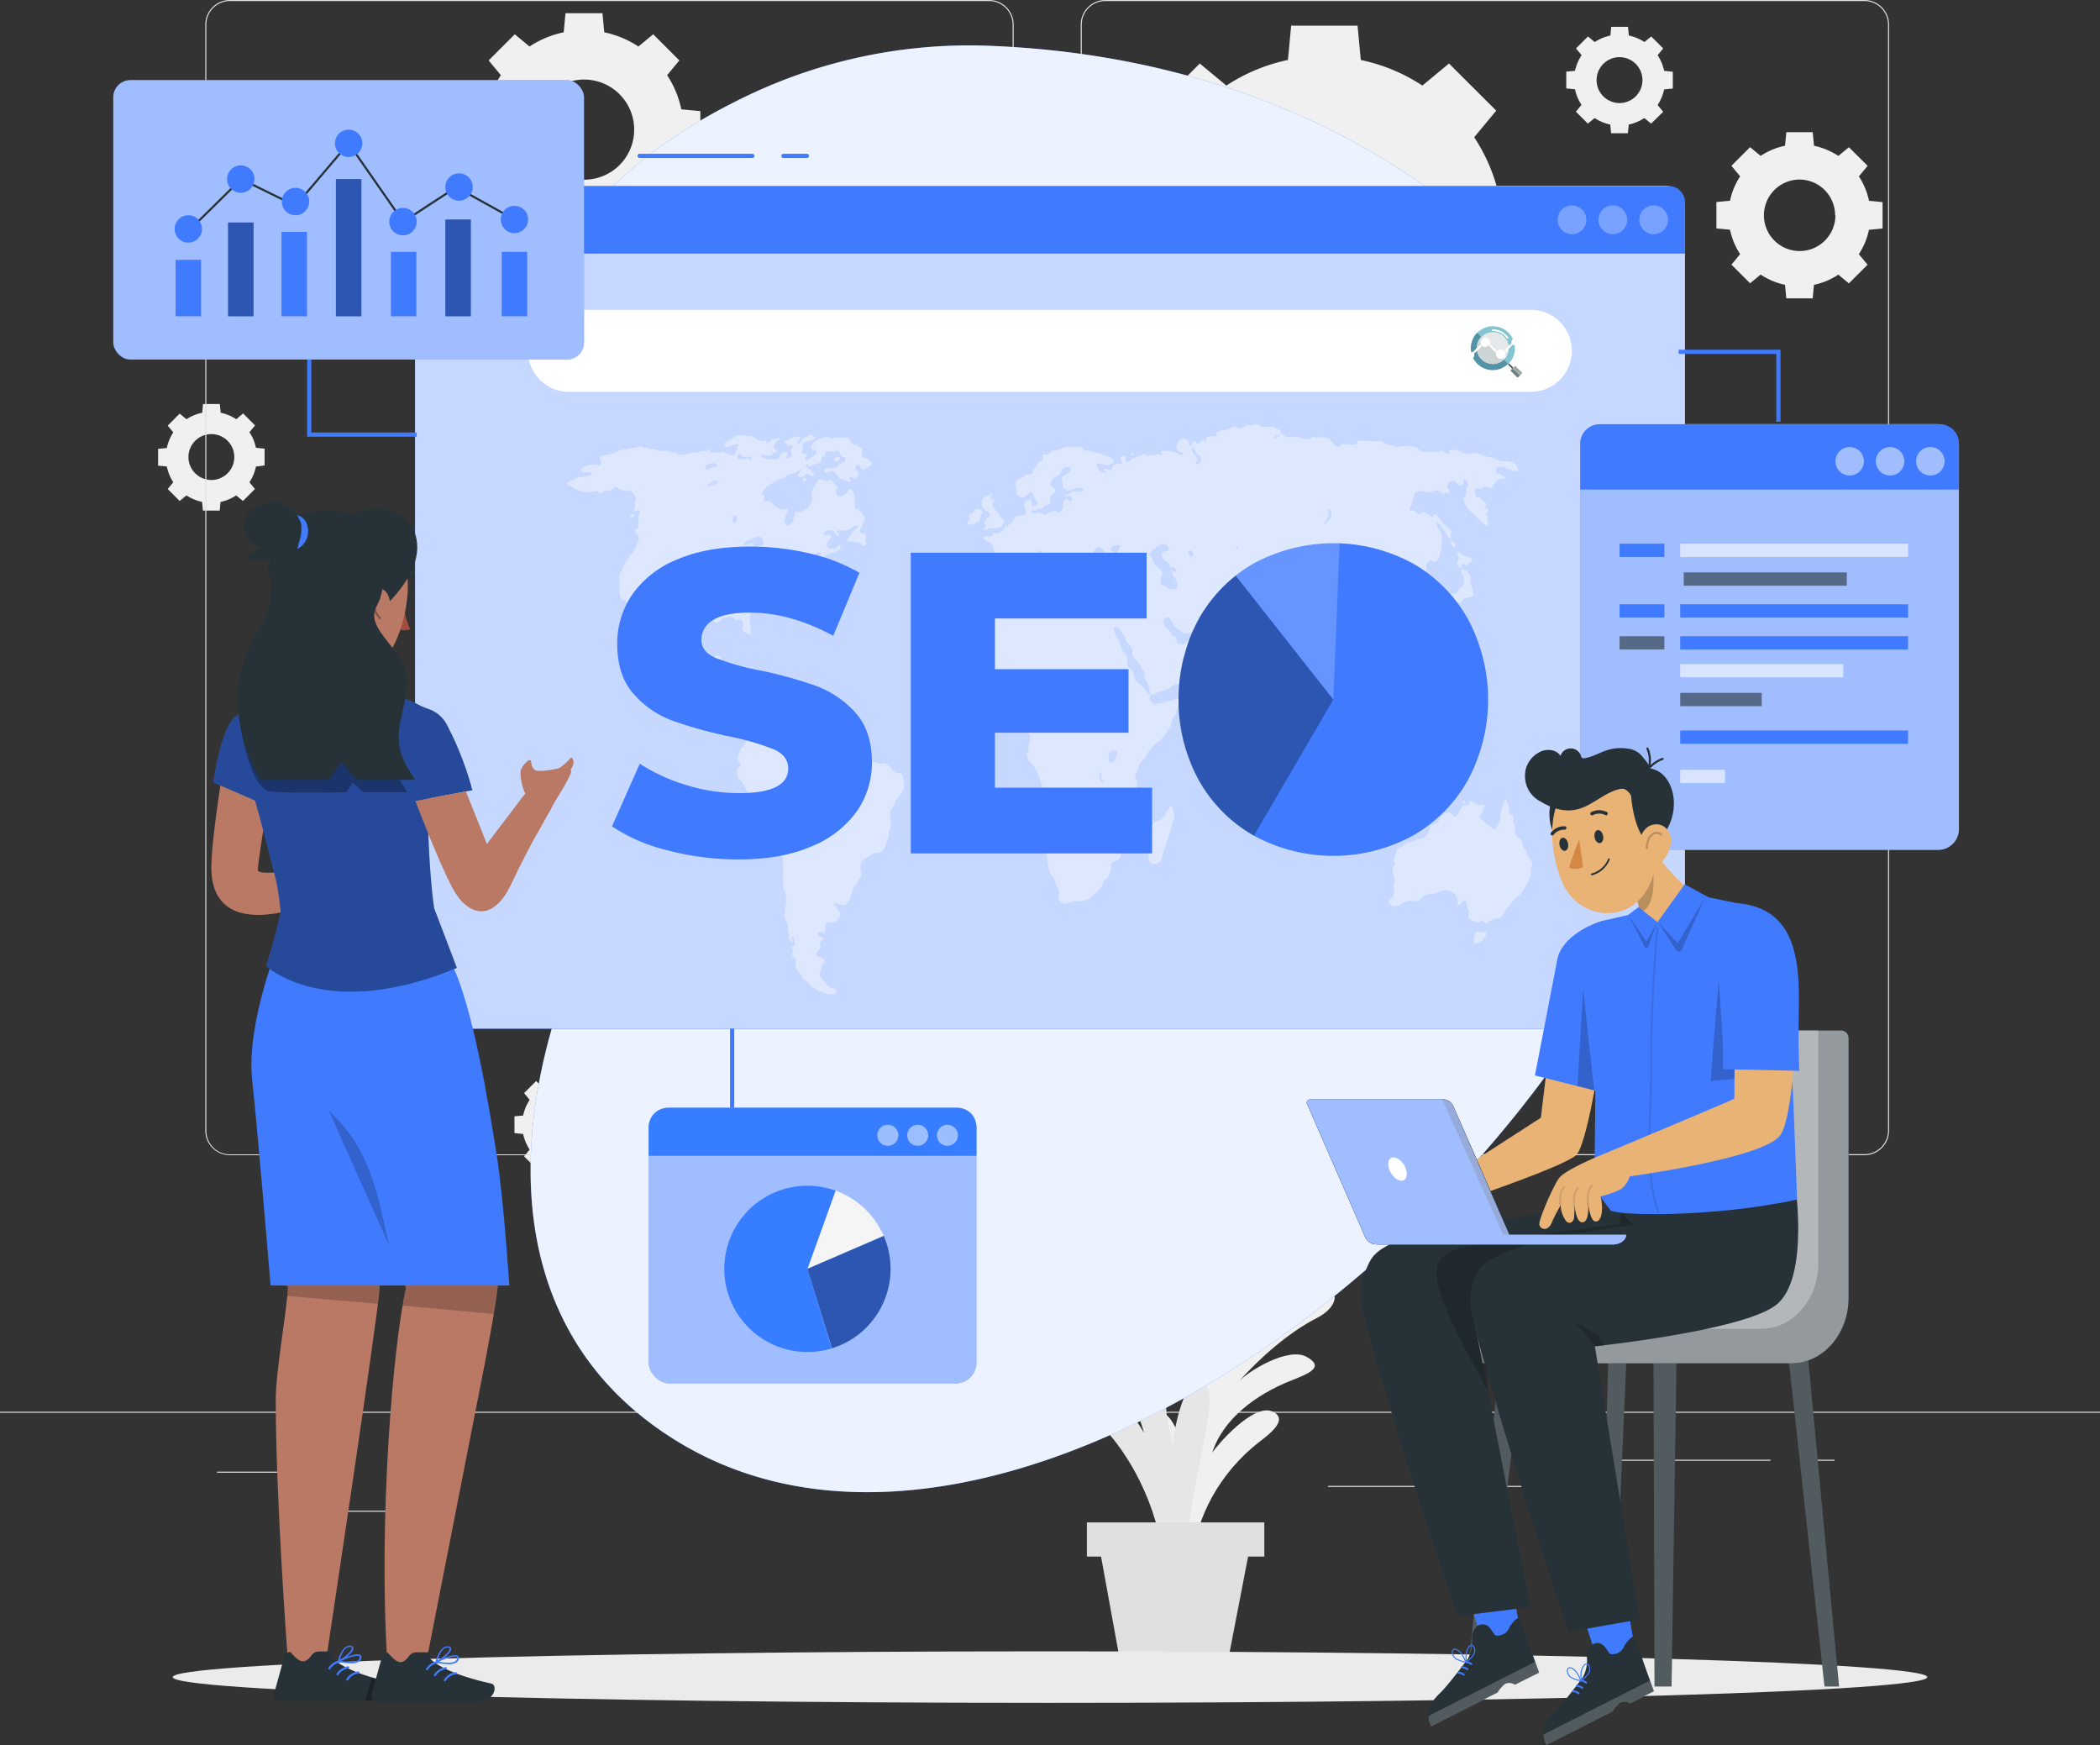 <svg xmlns="http://www.w3.org/2000/svg" viewBox="0 0 500 415.42"><rect x="0" y="0" width="500" height="415.42" fill="#333333" stroke="none"/><defs><style>.cls-1{fill:#f0f0f0;}.cls-2{fill:#e0e0e0;}.cls-3{fill:#e6e6e6;}.cls-4{fill:#407bff;}.cls-10,.cls-13,.cls-15,.cls-17,.cls-22,.cls-5,.cls-7,.cls-8{fill:#fff;}.cls-5{opacity:0.9;}.cls-6{fill:#ebebeb;}.cls-7{opacity:0.7;}.cls-12,.cls-26,.cls-36,.cls-8{opacity:0.3;}.cls-14,.cls-16,.cls-23,.cls-27,.cls-29,.cls-30,.cls-31,.cls-33,.cls-36,.cls-9{fill:none;}.cls-14,.cls-23,.cls-33,.cls-9{stroke:#407bff;}.cls-27,.cls-29,.cls-30,.cls-31,.cls-33,.cls-36,.cls-9{stroke-linecap:round;stroke-linejoin:round;}.cls-11,.cls-34{opacity:0.4;}.cls-13,.cls-22,.cls-24,.cls-30{opacity:0.2;}.cls-14,.cls-16,.cls-23{stroke-miterlimit:10;}.cls-15{opacity:0.5;}.cls-16,.cls-29{stroke:#263238;}.cls-16,.cls-29,.cls-30,.cls-31,.cls-33,.cls-36{stroke-width:0.5px;}.cls-17,.cls-18{opacity:0.6;}.cls-18,.cls-21{fill:#263238;}.cls-19{fill:#377dff;}.cls-20{fill:#f5f5f5;}.cls-22,.cls-24,.cls-34{isolation:isolate;}.cls-23{stroke-width:0.25px;}.cls-25{fill:#e9b376;}.cls-27,.cls-30,.cls-31,.cls-36{stroke:#000;}.cls-27{stroke-width:0;}.cls-28{fill:#d58745;}.cls-31{opacity:0.1;}.cls-32{fill:#b97964;}.cls-35{fill:#a24e3f;}.cls-37{fill:#435658;}.cls-38{fill:#6f7e81;}.cls-39{fill:#9da7a8;}.cls-40{fill:#82c4cf;}.cls-41{fill:#5393a7;}.cls-42{fill:#e5e8e8;}.cls-43{fill:#ced3d3;}</style></defs><g id="Character_1" data-name="Character 1"><path class="cls-1" d="M328.54,279.74a31.94,31.94,0,0,0-4.6-11.08l4-4.79-8.48-8.48-4.79,4a31.94,31.94,0,0,0-11.08-4.6l-.58-6.18H291l-.58,6.18a31.94,31.94,0,0,0-11.08,4.6l-4.79-4L266,263.87l4,4.79a31.94,31.94,0,0,0-4.6,11.08l-6.18.58v12l6.18.58A31.94,31.94,0,0,0,270,304l-4,4.79,8.49,8.49,4.79-4a31.94,31.94,0,0,0,11.08,4.6l.58,6.18h12l.58-6.18a31.94,31.94,0,0,0,11.08-4.6l4.79,4,8.48-8.49-4-4.79a31.94,31.94,0,0,0,4.6-11.08l6.18-.58v-12Zm-15.33,6.58A16.24,16.24,0,1,1,297,270.08,16.24,16.24,0,0,1,313.21,286.32Z" transform="translate(0 -55.2)"/><path class="cls-1" d="M357.08,102.52A42.12,42.12,0,0,0,351,87.87l5.25-6.33L345,70.32l-6.34,5.25A42.31,42.31,0,0,0,324,69.48l-.77-8.17H307.42l-.77,8.17A42.31,42.31,0,0,0,292,75.57l-6.34-5.25L274.45,81.54l5.25,6.33a42.12,42.12,0,0,0-6.09,14.65l-8.17.77v15.86l8.17.77a42.15,42.15,0,0,0,6.09,14.64l-5.25,6.34,11.21,11.21,6.34-5.24A42.5,42.5,0,0,0,306.65,153l.77,8.16h15.85L324,153a42.5,42.5,0,0,0,14.65-6.09l6.34,5.24,11.21-11.21L351,134.56a42.15,42.15,0,0,0,6.09-14.64l8.17-.77V103.29Zm-20.27,8.7a21.47,21.47,0,1,1-21.46-21.47A21.46,21.46,0,0,1,336.81,111.22Z" transform="translate(0 -55.2)"/><path class="cls-1" d="M162.22,81.23a23.41,23.41,0,0,0-3.38-8.13l2.91-3.52-6.22-6.22L152,66.27a23.49,23.49,0,0,0-8.13-3.38l-.43-4.54h-8.8l-.43,4.54a23.49,23.49,0,0,0-8.13,3.38l-3.51-2.91-6.23,6.22,2.91,3.52a23.41,23.41,0,0,0-3.38,8.13l-4.53.42v8.81l4.53.42A23.41,23.41,0,0,0,119.26,99l-2.91,3.52,6.23,6.23,3.51-2.92a23.49,23.49,0,0,0,8.13,3.38l.43,4.54h8.8l.43-4.54a23.49,23.49,0,0,0,8.13-3.38l3.52,2.92,6.22-6.23L158.84,99a23.41,23.41,0,0,0,3.38-8.13l4.53-.42V81.65ZM151,86.06a11.92,11.92,0,1,1-11.92-11.92A11.92,11.92,0,0,1,151,86.06Z" transform="translate(0 -55.2)"/><path class="cls-1" d="M145.76,320.75a10.62,10.62,0,0,0-1.55-3.73l1.34-1.61-2.85-2.85-1.62,1.33a10.76,10.76,0,0,0-3.72-1.55l-.2-2.07h-4l-.19,2.07a10.81,10.81,0,0,0-3.73,1.55l-1.61-1.33-2.85,2.85,1.33,1.61a10.81,10.81,0,0,0-1.55,3.73l-2.07.19v4l2.07.2a10.76,10.76,0,0,0,1.55,3.72l-1.33,1.61,2.85,2.86,1.61-1.34a10.81,10.81,0,0,0,3.73,1.55l.19,2.08h4l.2-2.08a10.76,10.76,0,0,0,3.72-1.55l1.62,1.34,2.85-2.86-1.34-1.61a10.57,10.57,0,0,0,1.55-3.72l2.08-.2v-4ZM140.61,323a5.46,5.46,0,1,1-5.46-5.46A5.47,5.47,0,0,1,140.61,323Z" transform="translate(0 -55.2)"/><path class="cls-1" d="M60.94,161.8a10.57,10.57,0,0,0-1.55-3.72l1.34-1.61-2.85-2.86L56.26,155a10.76,10.76,0,0,0-3.72-1.55l-.2-2.08h-4l-.19,2.08A10.89,10.89,0,0,0,44.39,155l-1.61-1.34-2.85,2.86,1.33,1.61a10.74,10.74,0,0,0-1.54,3.72l-2.08.2v4l2.08.19A10.79,10.79,0,0,0,41.26,170l-1.33,1.61,2.85,2.85,1.61-1.33a10.89,10.89,0,0,0,3.73,1.55l.19,2.07h4l.2-2.07a10.76,10.76,0,0,0,3.72-1.55l1.62,1.33,2.85-2.85L59.39,170a10.62,10.62,0,0,0,1.55-3.73L63,166v-4ZM55.79,164a5.46,5.46,0,1,1-5.46-5.46A5.46,5.46,0,0,1,55.79,164Z" transform="translate(0 -55.2)"/><path class="cls-1" d="M445,103a16.88,16.88,0,0,0-2.41-5.81l2.08-2.51-4.45-4.44-2.51,2.08a16.93,16.93,0,0,0-5.8-2.42l-.31-3.23h-6.28L425,89.89a16.93,16.93,0,0,0-5.8,2.42l-2.51-2.08-4.45,4.44,2.08,2.51a16.68,16.68,0,0,0-2.41,5.81l-3.24.3v6.29l3.24.3a16.68,16.68,0,0,0,2.41,5.81l-2.08,2.51,4.45,4.44,2.51-2.08A16.73,16.73,0,0,0,425,123l.31,3.23h6.28l.31-3.23a16.73,16.73,0,0,0,5.8-2.42l2.51,2.08,4.45-4.44-2.08-2.51a16.88,16.88,0,0,0,2.41-5.81l3.24-.3v-6.29Zm-8,3.45a8.51,8.51,0,1,1-8.51-8.51A8.51,8.51,0,0,1,436.93,106.44Z" transform="translate(0 -55.2)"/><path class="cls-1" d="M396.22,72.06a10.76,10.76,0,0,0-1.55-3.72L396,66.73l-2.85-2.85-1.61,1.33a10.76,10.76,0,0,0-3.72-1.55l-.2-2.07h-4l-.19,2.07a10.89,10.89,0,0,0-3.73,1.55l-1.61-1.33-2.85,2.85,1.34,1.61A10.76,10.76,0,0,0,375,72.06l-2.08.19v4l2.08.2a10.76,10.76,0,0,0,1.55,3.72l-1.34,1.61,2.85,2.85,1.61-1.33a10.89,10.89,0,0,0,3.73,1.55l.19,2.07h4l.2-2.07a10.76,10.76,0,0,0,3.72-1.55l1.61,1.33L396,81.81l-1.33-1.61a10.76,10.76,0,0,0,1.55-3.72l2.07-.2v-4Zm-5.16,2.21a5.46,5.46,0,1,1-5.45-5.46A5.46,5.46,0,0,1,391.06,74.27Z" transform="translate(0 -55.2)"/><path class="cls-2" d="M443.92,330.2H263.17a5.87,5.87,0,0,1-5.86-5.86V61.06a5.87,5.87,0,0,1,5.86-5.86H443.92a5.87,5.87,0,0,1,5.86,5.86V324.34A5.87,5.87,0,0,1,443.92,330.2ZM263.17,55.45a5.62,5.62,0,0,0-5.61,5.61V324.34a5.62,5.62,0,0,0,5.61,5.61H443.92a5.61,5.61,0,0,0,5.61-5.61V61.06a5.61,5.61,0,0,0-5.61-5.61Z" transform="translate(0 -55.2)"/><path class="cls-2" d="M235.49,330.2H54.75a5.87,5.87,0,0,1-5.87-5.86V61.06a5.87,5.87,0,0,1,5.87-5.86H235.49a5.86,5.86,0,0,1,5.86,5.86V324.34A5.86,5.86,0,0,1,235.49,330.2ZM54.75,55.45a5.62,5.62,0,0,0-5.62,5.61V324.34A5.62,5.62,0,0,0,54.75,330H235.49a5.61,5.61,0,0,0,5.61-5.61V61.06a5.61,5.61,0,0,0-5.61-5.61Z" transform="translate(0 -55.2)"/><rect class="cls-2" y="336.07" width="500" height="0.25"/><rect class="cls-2" x="51.67" y="350.33" width="16.06" height="0.25"/><rect class="cls-2" x="170.35" y="347.62" width="53.53" height="0.25"/><rect class="cls-2" x="68.73" y="359.62" width="36.25" height="0.25"/><rect class="cls-2" x="378.35" y="347.49" width="43.19" height="0.25"/><rect class="cls-2" x="430.45" y="347.49" width="6.33" height="0.25"/><rect class="cls-2" x="316.21" y="353.72" width="53.89" height="0.25"/><path class="cls-1" d="M283.85,426.93c.84-10.53,6.62-21.19,15.92-28.43,2.33-1.8,7.21-5.37,3.25-7.26-4.52-2.15-13.19,7.92-14.4,9.79,2.56-8,10.34-13.85,18.77-17.18,4.17-1.64,8.15-3.2,3.71-5.65s-14.06,3.49-16.28,6c5.27-5.87,11.92-11.76,18.75-15.27,7.53-3.89,4.13-10.36-3.64-5.35-4.81,3.1-12.72,10.87-12.72,10.87s12.43-20,8.68-21.74c-4.86-2.33-13.38,24.84-15.73,30.2.63-4.44,1.23-15.19-2.91-15.65-3.78-.42-2.86,26.33-3.74,31-.55,2.06-.8,3.11-1.24,5.18-.41-3.57-2.92-13-6.67-11.87-3.18.91-1.21,8-.39,11.29,2,8.08,4,15.89,4.05,24.19Z" transform="translate(0 -55.2)"/><path class="cls-3" d="M277.4,430.15c-.85-13.76-6.9-27.68-16.61-37.12-2.41-2.35-7.5-7-3.41-9.48,4.7-2.81,13.76,10.34,15,12.77-2.66-10.48-10.78-18.07-19.58-22.42-4.35-2.16-8.49-4.18-3.86-7.38s14.66,4.56,17,7.87c-5.49-7.69-12.43-15.38-19.54-19.94-7.86-5.06-4.28-13.53,3.78-7,5.07,4.05,13.31,14.16,13.31,14.16s-13-26-9-28.42c5-3.08,13.94,32.48,16.39,39.42-.65-5.79-1.27-19.82,3.09-20.43,3.94-.55,3,34.38,3.89,40.55.58,2.69.86,4,1.29,6.76.44-4.65,3-16.92,7-15.5,3.32,1.2,1.26,10.38.4,14.74-2.09,10.54-4.2,20.76-4.21,31.58Z" transform="translate(0 -55.2)"/><polygon class="cls-2" points="261.95 369.44 266.39 393.81 292.67 393.81 297.38 369.44 261.95 369.44"/><rect class="cls-2" x="258.78" y="362.41" width="42.25" height="8.13"/><path class="cls-4" d="M234.66,66.07a122.78,122.78,0,0,0-59.82,13.44c-23.2,11.67-49.25,32.5-52.53,67.89-6,65.32,43.93,79.73,22.79,119.15C121.15,311.19,114,369.1,160.93,398.11c89.1,55.1,251.82-86.71,244-190.31C400,143.31,339.65,69.79,234.66,66.07Z" transform="translate(0 -55.2)"/><path class="cls-5" d="M234.66,66.07a122.78,122.78,0,0,0-59.82,13.44c-23.2,11.67-49.25,32.5-52.53,67.89-6,65.32,43.93,79.73,22.79,119.15C121.15,311.19,114,369.1,160.93,398.11c89.1,55.1,251.82-86.71,244-190.31C400,143.31,339.65,69.79,234.66,66.07Z" transform="translate(0 -55.2)"/><path class="cls-6" d="M458.88,454.44c0,3.38-93.52,6.13-208.88,6.13s-208.88-2.75-208.88-6.13S134.64,448.3,250,448.3,458.88,451.05,458.88,454.44Z" transform="translate(0 -55.2)"/><path class="cls-4" d="M98.82,105.68V290.34a9.76,9.76,0,0,0,9.76,9.76h288.9a3.7,3.7,0,0,0,3.7-3.7v-192a5,5,0,0,0-4.95-5H105A6.2,6.2,0,0,0,98.82,105.68Z" transform="translate(0 -55.2)"/><path class="cls-7" d="M98.82,105.68V290.34c0,5.39,4.37,9.76,10.93,9.72h288.9c.87,0,2.53-1.62,2.53-3.66v-192a5,5,0,0,0-4.95-5H105A6.2,6.2,0,0,0,98.82,105.68Z" transform="translate(0 -55.2)"/><path class="cls-4" d="M103.68,44.28H397.3a3.88,3.88,0,0,1,3.88,3.88V60.38a0,0,0,0,1,0,0H98.82a0,0,0,0,1,0,0V49.14A4.86,4.86,0,0,1,103.68,44.28Z"/><path class="cls-8" d="M397.15,107.53a3.42,3.42,0,1,1-3.42-3.42A3.42,3.42,0,0,1,397.15,107.53Z" transform="translate(0 -55.2)"/><path class="cls-8" d="M387.43,107.53a3.42,3.42,0,1,1-3.42-3.42A3.42,3.42,0,0,1,387.43,107.53Z" transform="translate(0 -55.2)"/><circle class="cls-8" cx="374.28" cy="52.33" r="3.42"/><path class="cls-9" d="M152.28,92.31h26.85" transform="translate(0 -55.2)"/><path class="cls-9" d="M186.53,92.31h5.59" transform="translate(0 -55.2)"/><path class="cls-10" d="M364.48,148.48h-229a9.77,9.77,0,0,1-9.77-9.76h0a9.78,9.78,0,0,1,9.77-9.77h229a9.78,9.78,0,0,1,9.77,9.77h0A9.77,9.77,0,0,1,364.48,148.48Z" transform="translate(0 -55.2)"/><g class="cls-11"><path class="cls-10" d="M354,277.16a3.67,3.67,0,0,1-1.18,2c-.42.35-1.77,1.07-1.93.05a7.77,7.77,0,0,1,.38-1.87c.33-.79.69-.27,1.22-.17S353.6,276.76,354,277.16Z" transform="translate(0 -55.2)"/><path class="cls-10" d="M350.36,194.82c.2.68.33,1.35.48,2-.52.78-1.55.49-2.31.91-.36.19-.46.91-.8,1s-.5-.29-.76-.29c-.67,0-1,1.36-1.84,1-.47.34,0,1.65-.56,1.76-.42.08-.65-.57-.9-1s-.74-.74-.75-1.13.68-1.08.89-1.36.8-1,1.13-1.07c.63-.17,1.27.07,1.75-.17s.44-1,.66-1.19.4-.12.57-.23a2.27,2.27,0,0,0,.65-2.26c-.15-.64-1-1.33-.47-2.1a2.8,2.8,0,0,1,2.08,2.1c.05.39-.13.78-.1,1.19A7.8,7.8,0,0,0,350.36,194.82Z" transform="translate(0 -55.2)"/><path class="cls-10" d="M350.55,188.64c-.1.29-.31.23-.51.4s-.43.68-.66.74-.81-.45-1.18-.34-.19.53-.33,1a1.53,1.53,0,0,1-1-1.14c0-.32.34-.52.43-.9.14-.65-.23-1-.43-1.59,0-.09.05-.09.05-.17.46-.11,1.36.93,2.4,1.14C350,187.93,350.51,187.86,350.55,188.64Z" transform="translate(0 -55.2)"/><path class="cls-10" d="M348.81,246.13c.05.47-.63.42-.71.11S348.73,245.76,348.81,246.13Z" transform="translate(0 -55.2)"/><path class="cls-10" d="M345.51,183.89c.47.29,1.6,1,.8,1.58A1.48,1.48,0,0,1,345.51,183.89Z" transform="translate(0 -55.2)"/><path class="cls-10" d="M343.34,243.64c.54-.36,1.13-1.13,2.08-.74-.21.71-.92.69-1.37,1s-.84.9-1.41,1a.52.52,0,0,0-.19-.22C342.44,244,343,243.88,343.34,243.64Z" transform="translate(0 -55.2)"/><path class="cls-10" d="M342.07,233c.55,0,1.08-.21,1.46.06-.07,1.41-1.9.34-3.11.56-.26,0-.33.29-.61.17a1.12,1.12,0,0,1,.89-1C341.05,232.72,341.57,233,342.07,233Z" transform="translate(0 -55.2)"/><path class="cls-10" d="M342.54,234.74c0,.79-.84.87-1.08,1.48.39.72.54,1.72,1,2.38,0,.43.07,1-.14,1.19-.95.21-1.46-1.84-1.84-2.55-.73.16-.07,2.95-1,2.6-.48-.17,0-1-.09-1.58s-.53-.66-.57-1.08.32-.72.42-1.08.06-1.5.57-1.52c.25,0,.59.63.75.67C341.08,235.4,341.75,234.57,342.54,234.74Z" transform="translate(0 -55.2)"/><path class="cls-10" d="M340.8,243.18c-.18.43-1.15.23-1.23-.17C339.74,242.57,340.72,242.7,340.8,243.18Z" transform="translate(0 -55.2)"/><path class="cls-10" d="M339.9,244.54a1.06,1.06,0,0,1-.19.23c-.35-.14-.74-.24-.84-.68C339.13,243.62,339.89,244,339.9,244.54Z" transform="translate(0 -55.2)"/><path class="cls-10" d="M338.63,243.13c-.24.4-1.07,0-1.37.39-.49,0-1,0-1.08-.51.14-.41.59-.13.94-.17C337.69,242.78,338.48,242.3,338.63,243.13Z" transform="translate(0 -55.2)"/><path class="cls-10" d="M332,264.82a12.26,12.26,0,0,0-.33-1.47c0-.2,0-.44,0-.69a6.87,6.87,0,0,1-.14-.84c.07-.38.43-.42.52-.74.15-.53-.18-.61-.19-1.25,0-.44.28-.66.47-1.24.09-.27.1-.77.19-1s.65-.44.85-.56c.72-.43,1.3-1.22,2-1.36.18,0,.43,0,.56,0,.43-.09,1-.52,1.56-.68a4.77,4.77,0,0,0,1.51-.4,4.46,4.46,0,0,0,1.32-1.7c.21-.62.15-1.14.56-1.35.21-.11.4,0,.61-.06a2.83,2.83,0,0,0,.85-.51c.33-.35.39-.93.76-1.3a6.14,6.14,0,0,1,1.08-.85,1.66,1.66,0,0,1,.75-.23c.67.07,1,1.18,1.7,1,.26-.08.52-.73.76-1.13.34-.58.58-1.36,1.17-1.53s1,.22,1.28-.28c.06-.36-.23-.57,0-.79.55,0,1.48.93,2.31,1,.44,0,1.27-.59,1.36.22,0,.37-.33.66-.42,1s.09.4-.05.68c-.38.19-.79.28-.8.8s.76.95,1.23,1.3c.32.24.58.61.75.74s.38.15.47.22c.31.24.52.78.95.8s1-.72,1.22-1.42a14.12,14.12,0,0,0,.47-2.66c.05-.29.22-.57.28-.85.19-.78.43-1.82,1-2.1a5.2,5.2,0,0,1,.67,3.29c.37.34,1,.23,1.12,1,0,.27-.11.62-.09.9,0,.48.33.9.38,1.3.09.76-.11,1.38.19,1.93s1.09.67,1.55,1.42a3,3,0,0,0,.24,1c0,.18,0,.46.05.57.15.38.55.42.7.74.07.16.05.45.14.73a7,7,0,0,0,.66,1.14,5.42,5.42,0,0,1,.62,1.13c.09.57-.25.95-.33,1.42a14.84,14.84,0,0,1-.19,1.86,20.62,20.62,0,0,1-1.18,2.21,7.75,7.75,0,0,1-1.32,2c-.3.28-.65.45-.94.73a14.19,14.19,0,0,0-1.23,1.53c-.42.54-.94.95-1.27,1.42-.49.67-.73,1.76-1.56,1.87a4.12,4.12,0,0,0-1.36.22c-.7.34-1.16.95-1.51,1s-.7-.52-1-.57-.67.34-1.22.34c-.23,0-.34-.16-.66-.29-.68-.25-1.42-.24-1.51-1.13,0-.48.25-.7.23-1.13s-.37-.54-.52-.91a1.05,1.05,0,0,0-.23-1.13,1.29,1.29,0,0,1,.19-.79,6.19,6.19,0,0,0-.95.45c-.34.25-.59.82-1,.74s-.09-.6-.15-1a5.26,5.26,0,0,0-.8-1.65,6.08,6.08,0,0,0-1.6-.73c-1.46-.28-2.39.66-3.54.79a8.81,8.81,0,0,0-.89,0,6.11,6.11,0,0,0-2.59,1.7c-1,.11-2-.24-3,.11s-1.57,1.35-3.11,1.08c-.31-.32-.85-.47-.85-1s.53-.71.71-1a4.51,4.51,0,0,0,.51-1.59c0-.37-.21-.82-.19-1.3S332,265.18,332,264.82Z" transform="translate(0 -55.2)"/><path class="cls-10" d="M331.18,241.2c.26,0,.45-.27.71-.28.55,0,1.09.49,1.74.39.14.19.05.34.05.63.55.35,1.46.29,1.74,1-.41.53-1,.15-1.55.06s-1-.05-1.51-.12-1.26-.53-1.88-.62c-.39-.06-.78.07-1.14,0s-2-.79-2-1.3.71-.67,1.36-.57C329.53,240.48,330.1,241.38,331.18,241.2Z" transform="translate(0 -55.2)"/><path class="cls-10" d="M332.45,237.29c-.35-.12-.69,0-.84-.17-.33-.23-.28-.91-.38-1.3s-.5-.6-.71-1.13c-.3-.77-.44-2.5.38-2.66.33-.07.67.23.89.17.46-.14.38-.84.76-1.14.21-.16.6-.09.9-.22a2.23,2.23,0,0,0,.75-.8c.2-.28.35-.75.61-1s.57-.24.8-.45c.62-.57.64-1.36,1.13-2s1.08.56,1.14,1c.23.36.69.45.89.85-.28,1-1.06,1.08-.89,2.49a3.87,3.87,0,0,0,.28,1c.13.34.53.69.52.91,0,.42-.74.4-.9.85s0,.44,0,1.07c-.19.47-.73.58-.89,1.14s0,1.54-.43,2c-.31,0-.65.32-1,.28s-.81-.73-1.46-.74c-.25,0-.55.19-.81.17S332.75,237.39,332.45,237.29Z" transform="translate(0 -55.2)"/><path class="cls-10" d="M329.4,236c1.2,0,1.2,2.24,0,2.24S328.2,236,329.4,236Z" transform="translate(0 -55.2)"/><path class="cls-10" d="M327.65,235.76a2.5,2.5,0,0,1,.66,1.14c0,.4-.52.38-.66.9-.23.82.1,1.74-.29,2.16a1.84,1.84,0,0,1-.94.11,15.18,15.18,0,0,1-2.26-2.55,6.27,6.27,0,0,1-.76-1c-.24-.54-.33-1.14-.61-1.64s-.7-.76-.94-1.25-.22-.92-.42-1.3-.53-.51-.76-.79-.24-.48-.38-.68c-.59-.86-1.73-1.3-1.79-2.55.25-.33.49.12.95.23.29.06.63,0,.84,0,.43.17.73,1,1.18,1.42.26.24.59.41.85.68s.48.68.71.85.73.37,1.13.68,1.52.85,1.65,1.7c0,.21-.08.57-.05.73s.38.43.57.68.28.79.61.85S327.29,235.71,327.65,235.76Z" transform="translate(0 -55.2)"/><path class="cls-10" d="M305.4,223.87c.4.16,1.76,2.14,1.37,3.23a1,1,0,0,1-1,.62c-.93-.18-.76-2.67-.47-3.68A.24.24,0,0,1,305.4,223.87Z" transform="translate(0 -55.2)"/><path class="cls-10" d="M274.05,252.53a2.91,2.91,0,0,1,.62-1.48c.43-.38,1-.34,1.46-.62a3.74,3.74,0,0,0,1.13-1c.23-.35.24-.75.42-1s.42-.23.57-.45.11-.57.33-.79c.65-.34.84,1.1.94,2.09a6.48,6.48,0,0,1,.14.8c-.07.45-.48.54-.61.85a10.63,10.63,0,0,1-.8,3.34c-.31.88-.5,1.84-.75,2.6-.1.28-.3.49-.38.74-.34,1-.47,2.47-1.09,2.89a4.25,4.25,0,0,1-1.32.39,1.42,1.42,0,0,1-1.22-1.13c-.08-.32,0-.66-.05-1a5.3,5.3,0,0,1-.23-1.36c.1-1.15,1-1.71,1.08-2.66C274.32,254,274,253.25,274.05,252.53Z" transform="translate(0 -55.2)"/><path class="cls-10" d="M251.34,171.94c0,.95-1.21.83-1.37,1.64-.07.37.15.86.09,1.19-.09.59-.57.42-1.17.74-.31.16-.61.75-.95.79s-.5-.22-.7-.17-.21.53-.66.62-1-.39-1,.17c0,.36.57.56.94.51s.51-.28.8-.28c.56,0,.92.5,1.27.51.81,0,1.61-.9,2.46-.8.38,0,.61.38.89.35.46-.06.84-.69,1.18-.91-.14-1,0-2.21.75-2.27.51,0,1.28,1.05,1.37,0a.83.83,0,0,0-.71-.85c-.27,0-.62.65-.84.12,0-.52.48-.38.75-.51s.34-.36.57-.46c1.12-.47,2.67.47,3.11-.68-1-1-2.69.38-3.82.29a1.58,1.58,0,0,1-1.27-1c-.05-.18,0-.41-.05-.74s-.2-.74-.19-1c.05-1,2.17-1.22,2.17-2.49a1.53,1.53,0,0,0-2,.11c-.14.18-.13.55-.33.91-.42.77-1.79.86-2.22,1.81a2.44,2.44,0,0,0-.19,1.13C250.32,171.23,251.3,171.37,251.34,171.94Zm-11.22,55.39a6,6,0,0,0-3.68.9,5,5,0,0,1-1.55.74c-.45,0-.89-.29-1.32-.34a6,6,0,0,0-1.84.11c-.54.12-1,.58-1.51.62-.91.09-1.78-1-2.36-1.52-.35-.33-.71-.6-1-.91s-.81-.53-1.09-.85-.37-1.18-.56-1.76-.93-1.17-1.47-1.81c-.39-.48-1.31-1.19-1.41-1.81-.05-.31.11-.68.09-1,0-.5-.33-.78-.33-1.13,0-.5.5-.88.62-1.31.06-.21,0-.51.09-.79a4.24,4.24,0,0,0,.38-1.75c0-.34-.27-.64-.28-1.08s.16-.46.14-.74c0-.48-.56-.57-.62-1.13s.46-1.05.76-1.7c.13-.29.21-.74.33-1,.26-.48.69-.71.9-1.19s.19-.87.33-1.13.51-.52.84-1,.38-.8.57-1a4.65,4.65,0,0,1,.85-.39,4.1,4.1,0,0,0,1.93-2.1,2.68,2.68,0,0,1,.38-1.93,3.45,3.45,0,0,1,1-1.47c.59-.4,1.14-.44,1.55-1.19a3.73,3.73,0,0,0,.52-1.41,1.54,1.54,0,0,0-.89-1.36c-.43-.08-1.09.39-1.32-.17-.08-.18,0-.6,0-.79-.06-.38-.32-.64-.33-.91,0-.53.43-1.09.56-1.7a8.33,8.33,0,0,0-.05-2.43c.66-1.25,2.13-.63,3.59-.52.22,0,.47-.06.7-.05.87,0,1.55.34,1.84-.57a7,7,0,0,0,.14-1.92,4.23,4.23,0,0,0-1-1.59c-.47-.36-1.14-.2-1.41-.85.22-1.12,1.26-.19,1.88-.45.32-.14.29-.8.57-.91s.44.24.71.23a4.77,4.77,0,0,0,1.27-.68c.3-.25.39-.75.66-1s.42-.13.61-.23a3.71,3.71,0,0,0,1.18-1c.39-.56.56-1.26,1-1.36.63-.14,2.06.15,2.17-.68s-.58-1.41-.33-2.26c.19-.68.7-.56,1.41-1,.34.3.24,1.13.28,1.65.44,0,1.33-.16,1.42-.63s-.64-1.17-.8-1.53-.22-1.05-.57-1.13c-.72-.16-1.42,1.19-2.31,1.19a1.6,1.6,0,0,1-1.37-1.08,4.46,4.46,0,0,1,0-.9,4.78,4.78,0,0,1-.19-1.59c.36-.74,1.19-.86,1.79-1.24.22-.15.41-.46.66-.57.42-.19,1.05,0,1.46-.28.26-.18.19-.49.38-.85s.4-.36.56-.62.13-.46.24-.63c.41-.61,1.16-.84,1.46-1.47.13-.28-.23-.39-.14-.79s.74-.11,1.08-.17.9-.78,1.42-.91a9.39,9.39,0,0,0,1.6-.28c.3-.14.57-.46.85-.51.1,0,.37.06.52,0s.37-.14.61-.17.77.11,1.22.12c.75,0,1.46-.27,2.08,0,.32.17.29.62.7.8.22.09.49,0,.81,0s.94.43,1.55.51c.22,0,.44,0,.66,0a10.41,10.41,0,0,1,2.08.79c.55.22,1.72.5,1.74,1.13s-1,1-1.46,1c-.74,0-1.73-.52-2.5-.22a2.08,2.08,0,0,0,2.22,2.09c.09-.6-.6-.26-.52-.85.47-.42,1,.29,1.69.17.26-.08.22-.53.29-.85.56-.4,1.26-1,2.12-.56a.43.43,0,0,1,.19-.23c.05-.62-.57-.94-.24-1.53.16-.4,1-.26,1.18.06s-.22.34-.19.68a.74.74,0,0,0,.75.51c.47,0,.56-.53,1-.79.18-.11.44-.12.66-.23s.5-.39.71-.45.39,0,.61-.06.58-.34.8-.34.49.39.85.45c.2,0,.42-.13.71-.17s.47,0,.66,0c.45-.08.76-.36,1.13-.34s.72.45.9.23-.41-.63-.19-1c.72.06,1.49,0,2.22.17,1.07.18,2.09.82,3.06.85-.09-.79-.84-.56-1.18-.91a3.63,3.63,0,0,1-.52-1.19,6.78,6.78,0,0,1,.66-1.36,1.64,1.64,0,0,1,2.17.17c.27.44.18,1.09.56,1.08s.51-1,.9-1,.48.63.8.62.66-.88,1.18-.91c.28,0,.37.18.8.23.3-.23-.1-.53.05-.85.53-.46,1.73-.11,2.4-.39.19-.27-.24-.46-.05-.74a6.2,6.2,0,0,1,2.55-.74c.61-.12,1.18-.63,1.65-.68s1,.35,1.41.34a2.19,2.19,0,0,0,.85-.22c.27-.13.45-.44.71-.51s.94.06,1.41,0a5.82,5.82,0,0,1,1.32-.23c.35.07.62.51.95.57,1,.18,2-.18,2.92.11.16.05.32.25.52.34.6.27,1,.18,1.13,1.08.48.2.75.72,1.32.9.37.12.75,0,1.18,0a10.69,10.69,0,0,1,1.74.11c.27.05.49.29.75.34s.45,0,.66,0,.56.18.8.17c.5,0,.87-.55,1.28-.62a2.76,2.76,0,0,1,.7.11,16.31,16.31,0,0,1,2.36.06,4.31,4.31,0,0,1,1.32.9c.28.26.45.66.71.85a2.3,2.3,0,0,0,1.13.45c.3-.05.31-.46.61-.62.94-.25,2.6.36,3.35-.06.29-.16.23-.53.47-.73,1.41-.08,2.82.07,4.15.11a9.11,9.11,0,0,1,1.37-.05c.46.09.8.65,1.27.84.31.13.85.06,1.32.17.31.08.57.3.8.34a5.09,5.09,0,0,0,1.46-.11,7,7,0,0,1,3.54.34c.56.27.8.83,1.41.91.87.11,2.22-.09,3.11,0a5.6,5.6,0,0,0,.57.11c.29,0,.48-.33.84-.34s1.21.87,1.89.74c.29-.24-.23-.57,0-.8s.62,0,1,0c.23,0,.5-.13.71-.11.52.05,1,.61,1.65.79a4.81,4.81,0,0,0,1.84.12,4,4,0,0,1,1.27-.17c.21,0,.4.21.61.28s.4,0,.57.06.31.22.47.28c.88.3,2,.45,3,.79a6.55,6.55,0,0,0,1.56.62c.22,0,.42-.11.7-.11,1.43,0,3.1.73,3,2.32-1.66.44-3.06-1.37-4.81-.84a.88.88,0,0,0-.56.79c.06,1,2.13.9,2.31,1.87-.34.3-.71,0-1,.05a3.31,3.31,0,0,0-1.42.91c-.31.36-.59,1.28-.94,1.36s-1.06-.5-1.7-.34c-.23.06-.45.4-.65.45-.52.12-1.19-.34-1.51.4.17.52.07,1.24.42,1.53s.52,0,.8.17.52.63.8.9.49.23.62.51-.14.47-.1.74c.08.47.69.58.71.9s-.39.33-.47.74.25.33.28.68-.15.47-.14.74.27.63.24,1a.85.85,0,0,1-.43.62c-.9-.69-1.72-1.65-2.69-2.55s-2.57-2-2.73-4c0-.29.52-.53.61-1,0-.18-.06-.44,0-.68,0-.67.49-1.31.47-1.7a2.29,2.29,0,0,0-1-1.36c-.27.17,0,.52-.05.79a1,1,0,0,1-.7.8c-.9.09-1-1.38-2.41-1a1.48,1.48,0,0,0-.75,1.59c0,.25.6.51.56.85s-1.28.42-1.55.39c-.76-.07-1.15-.75-1.84-.73-.34,0-.63.34-.9.39-1.48.33-3.68-.87-4.19.68-.07.22,0,.51-.09.74s-.31.58-.38.79-.05.52-.14.8-1,1.21-.19,1.47c.19.06.27-.1.52-.06s1.08.85,1.55.85c.29,0,.68-.38.9-.39.43,0,.75.31,1.08.5s.8.59,1,.57c.44,0,.23-.4.66-.57.81.3,1.2,1.33,2,2.16.28.29.7.55,1.08,1,.22.23.87.84.9,1.13s-.18.39-.24.63.1.59-.09.84c-.75-.33-.92-1.22-1.46-2-.2-.28-.41-.61-.71-1-.14-.18-.64-.82-.94-.68-.6.27.32,1.35.47,1.59a4.19,4.19,0,0,1,.75,1.7c0,.34-.18.95-.19,1.53a10.28,10.28,0,0,1,.05,1.07,7.69,7.69,0,0,1-.33,1.08c-.11.41-.13.91-.23,1.19a1.87,1.87,0,0,1-1.23,1.13c-.39,0-.56-.36-.94-.34-.58,0-.69.68-1,1.19,0,.56.18.75.1,1.13-.13.6-.83.71-.81,1.31s.64.66.95.9a9,9,0,0,1,1.55,1.7,3.67,3.67,0,0,1,.62,1.59c0,.56-1.38,1.34-1.94,1.13s-.35-.8-.47-1.36-.38-.61-.52-1a5.87,5.87,0,0,0-.14-.68c-.28-.58-.78-.26-1.37-.63-.38-.23-.27-.73-.42-1.18a1.49,1.49,0,0,0-1.74-.74c-.51.12-.67.63-1.14.74-.69-.5.15-1.71-.7-1.82-.65-.08-1.08,1.12-1.46,1.48s-.73.28-.76.62c-.05.62.55.5,1,.74s.49.81.89.84.56-.41.9-.45a2.06,2.06,0,0,1,1.41.51c-.23.69-1.5,1.19-1.5,2.1,0,.52.5.61.89,1s.76,1.12,1.23,1.7c.2.25.52.41.61.56.22.38.18.84.42,1.08,0,.31-.11.39-.09.68s.64.33.75.74c-.09,1,.25,1.89-.42,2.26-.31,1.75-.65,3.12-1.65,4.08a8.75,8.75,0,0,1-3.16,1.53c-.28.11-.5.46-.75.57-.63.25-1.75.1-1.79,1,0,.46.48.73.52,1.19a1.49,1.49,0,0,1-.85,1.48.87.87,0,0,1-.9-.8c0-.67.7-.95.76-1.36a1.2,1.2,0,0,0-1.23-1.35,3.64,3.64,0,0,0-2.07,2.37c0,.62,1,1.89,1.36,2.27,1.33,1.4,2.73,2.24,2.5,5.66-.33.87-1.18,1.05-1.84,1.53-.5.36-.75,1.49-1.6,1.59-.34-.14-.14-.78-.24-1.08s-.8-.6-1.22-1-.49-.87-.76-1.19-.82-.47-1.22-.73-.45-.75-.71-.74-.27.5-.37,1.3-.59,1.4-.43,2.32c.07.39.46.69.66,1.08.33.64.37,1.39.71,1.76s.59.29.85.51a6.39,6.39,0,0,1,1.55,1.87,15,15,0,0,1,.14,1.92c.16.73.95,1.25.48,2a3.52,3.52,0,0,1-1.23-.73,4.25,4.25,0,0,1-1.37-1.7,7,7,0,0,1-.38-.68c-.16-.51-.12-1.08-.28-1.7a5.26,5.26,0,0,0-1-1.81c-.33-.38-.91-.6-.94-1.14,0-.76.22-1.65.19-2.55,0-.19-.11-.38-.14-.62-.05-.43,0-1-.05-1.36a7,7,0,0,0-.42-1,10,10,0,0,1-.38-1.07c-.19-.66-.4-1.92-.85-2s-.94,1.06-1.55,1.07a.88.88,0,0,1-.8-.68c-.06-.35.15-.7.14-1.07,0-.76-.47-1.06-.8-1.59-.14-.22-.18-.52-.29-.68s-.62-.48-.89-.79a4.4,4.4,0,0,1-.66-1c-.19-.44-.24-1-.52-1.08s-.57.4-.85.51a6.63,6.63,0,0,1-1.27.29c-.95.07-1.72-.23-1.6,1.13-.15.61-.69.61-1,.9a15,15,0,0,0-1.27,1.7c-.24.29-.59.47-.81.74s-.23.58-.42.79c-.5.57-1.26.62-1.6,1.42,0,.94.37,1.65.28,2.55,0,.4-.29.76-.33,1.19a10.33,10.33,0,0,1,.05,1.13c0,.2-.23.31-.38.56s-.18.53-.28.68-.42.42-.57.63-.29.58-.52.62c-1,.18-1.28-2.18-1.74-3.17-.21-.46-.64-.87-.85-1.42a21.39,21.39,0,0,0-.66-2.15,13.87,13.87,0,0,1-.89-1.87c-.17-.54-.32-1.21-.48-1.81a11.37,11.37,0,0,1-.37-1.93c0-.73.12-1.18-.38-1.47-.45.13-.66.68-1.18.68s-1.85-1-1.46-2c-.33-.56-1.16-.87-1.79-1.53-.36-.38-.69-1.28-1.32-1.36a3.82,3.82,0,0,0-.57.11c-.39.05-1.1,0-1.55,0a8.3,8.3,0,0,1-2,.12c-.46-.06-1-.17-1.51-.23a3.06,3.06,0,0,1-1.74-.62c-.21-.23-.3-1-.66-1.08s-.68.29-1.09.4a2.42,2.42,0,0,1-2.17-.68c-.41-.33-.79-.5-1.08-.74-.72-.57-.84-2.31-1.93-2.32a1.06,1.06,0,0,0-1,.79,3.11,3.11,0,0,0,.52,1.31c.53.89,1.5,1.23,1.79,2.43.2.09.59-.21.8.06.18.51,0,1.47.43,1.7,2,.39,2.51-.9,3.39-1.82.51.4.34.75.52,1.19a1.73,1.73,0,0,0,.8,1c.24.11.54,0,.9.17a3.93,3.93,0,0,1,1.18,1.53,6,6,0,0,1-.81,1.75c-.18.28-.47.43-.56.68s-.05.61-.1.74-.51.52-.75.79-.56.51-.8.74-.49.65-.8.79c-.63.28-1.23.16-1.75.57-.34.26-.34.86-.75,1.18s-1.17.34-1.79.68c-.4.22-.65.65-1,.8-.14.06-.32,0-.47,0-.32.1-.61.37-.9.46s-.48,0-.71.11c-.72.25-1.39,1.14-2.12.62-.34-.95-.4-2.15-.8-3-.2-.43-.61-.56-.75-1s.34-.26.37-.56c-.12-.62-.6-.9-.89-1.42-.15-.25-.21-.61-.38-.91-.56-1-1.67-1.49-1.89-2.71-.05-.34,0-.6,0-.85a3.36,3.36,0,0,0-.57-1.19c-.18-.25-.55-.43-.75-.8a7.69,7.69,0,0,1-.28-.85,9.07,9.07,0,0,0-1.89-2.71c-.38.06-.8.09-1,.39a9.76,9.76,0,0,0,.8,2,12.32,12.32,0,0,1,.9,1.82c.07.23.06.54.14.79.29.9,1.23,1.17,1.41,2.21.13.69,0,1.17.14,1.87s1,1.06,1.32,1.7a15.86,15.86,0,0,1,.48,1.75c.28.73,1.07,1,1.65,1.53a16,16,0,0,1,1.31,1.59c.26.27.6.32.66.62s-.13.51-.18.85c.36.45.71,1.29,1.32,1.36.24,0,.56-.27.94-.34.19,0,.4,0,.56,0s.47-.33.76-.4c.48-.12,1-.07,1.65-.17s1-.67,1.41-.51c.49.64.14,1.37,0,2-.05.22-.05.45-.09.63-.26,1-.92,1.75-1.23,2.66-.09.28-.08.62-.18.91a11.7,11.7,0,0,1-1.66,2.54,11,11,0,0,1-.94,1.14c-.34.33-.75.51-1.13.85a11.07,11.07,0,0,0-2.07,2.49c-.21.34-.31.73-.52,1s-.78.61-1,1a14.41,14.41,0,0,0-.57,1.47c-.25.65-.8,1.09-.7,2,0,.34.29.56.38.91a4.71,4.71,0,0,1-.05,1.75,6.1,6.1,0,0,0,.94,2.16c.06,1.14-.08,2.25,0,3.22a3.7,3.7,0,0,1,.05,1.65,5.19,5.19,0,0,1-1.27,1.69c-.45.35-1.13.44-1.61.86-.33.28-.6.79-.94,1.13-.56.56-1.32,1.08-1.37,1.64a4.47,4.47,0,0,0,.29,1.13,5.88,5.88,0,0,1,0,2.95c-.34,1-2.07.77-2.26,1.81-.06.31.12.57.09.91a8.33,8.33,0,0,1-.47,1.64c-.21.47-.68.68-1,1.07s-.58,1.23-1,1.76a14.72,14.72,0,0,1-2,2.09,5.28,5.28,0,0,1-2.74,1.19,17.5,17.5,0,0,0-1.79-.05c-.22,0-.46.28-.75.34s-.35,0-.52,0-.57.34-.85.34a1.87,1.87,0,0,1-1.41-1.76c0-.33.24-.65.23-1a5.78,5.78,0,0,0-.66-1.47c-.27-.64-.38-1.35-.66-1.87s-.68-.81-.89-1.25a9.49,9.49,0,0,1-.62-2.94c0-.34-.24-.71-.28-1.14s0-1.09,0-1.53a9.63,9.63,0,0,0-.57-1.07c-.33-.74-.57-1.7-.85-2.27s-.8-1.09-.85-1.69a10.53,10.53,0,0,1,.1-1.59c.05-.4.29-.71.37-1.13s0-.6,0-.91c.24-1.29,1.43-1.77,1.27-3.34-.06-.67-.46-1-.51-1.76,0-.35.14-.66.14-1a6.25,6.25,0,0,0-.52-1.64,14.21,14.21,0,0,0-1.46-3.34c-.38-.52-.87-.88-1.18-1.36a4.13,4.13,0,0,1-.57-1.42c0-.32.21-.52.29-.85s.1-1.2.23-1.86a5.73,5.73,0,0,0,.28-1.53,2.24,2.24,0,0,0-1.13-1.53c-.66-.2-1.33.25-2.17.17C241.1,228.93,241.15,227.51,240.12,227.33Zm26.06,20.27c.22-.41.49-1.58,0-1.87h-.09C265.88,246.2,265.65,247.34,266.18,247.6Zm-.66-11.84c.16-.39.54-.8.47-1.3-.13-1.09-1.83-.55-2,.23-.13.52.08.94-.1,1.47.19.42.65.5,1.23.45C265.42,236.45,265.38,236.12,265.52,235.76Zm-2.87,5.84c.19-.42-.3-.69-.38-1.13s.11-1.14-.28-1.42h-.14C261.51,240,262,241.51,262.65,241.6Zm32.14-56.24c-.17-.43-.68.13-.47.51C294.64,185.89,294.76,185.67,294.79,185.36Zm-11,2.32c.77-.18,0-1.64-.56-1.47C282.49,186.44,283.29,187.8,283.81,187.68ZM280.32,195c.24-2-1-2.11-1.27-3.51.11,0,.05-.17.14-.17.31-.18.78.28.94-.17a1,1,0,0,0-1.41-.85c-.2-.17-.23-.55-.28-.91-.54-.38-1.86-1.22-1.84-2s.69-1,1.46-1c.33-.3.12-1.21-.19-1.42a2.48,2.48,0,0,0-2.64.57c-.37.32-.78.54-1,.73a1.59,1.59,0,0,0-.42.91c0,.35.45.56.61,1,.09.24.07.54.14.74.21.54.74.89,1.13,1.35s1.07,1,1.09,1.42-.24.39-.33.74a5,5,0,0,0-.14,1.41c.1.62.64.65,1.13.91s.95.72,1.46.73A1.78,1.78,0,0,0,280.32,195Zm-11.07-4.08c1.27-.28.69-1.57,0-2-.49-.35-1.07-.66-1.65-1.07-.33-.25-1.59-.71-1.6-1.19s.94-.71.57-1.65c-.65-.19-2.18.11-2.08,1,.06.49.55.22.66.73-.46.2-1,.72-1.51.63s-.72-1-1-1.48c-.45,0-.75-.52-1.27-.45s-.85,1-1.14,1.53c-.15.26-.39.39-.47.62s0,.37,0,.57c-.17.63-.62.86-.57,1.41s.49.72.52,1.14-.61.21-.57.73c.85.84.89-.39,1.32-.56s1,.11,1.46,0,.64-.5,1-.68a2.58,2.58,0,0,1,.9-.23c1.5-.07,2.46,1.1,3.77,1.13A8.43,8.43,0,0,0,269.25,190.91Zm-3,6.68c0-.6-.19-1.06-.24-1.92-.87-.63-1.52.58-2.4.45-.54-.08-.93-.84-1.51-.73-.32.05-.47.55-.8.62-.67.15-1-.65-1.7-.34a6.77,6.77,0,0,1-1.69-4.14c-.55-.86-1.39-.16-1.79.4-.25,0-.56-.16-.62.17-.18,1.05,1.24,1.16,1.23,1.87,0,.46-.55.42-.8.73s-.09.64-.43.85c-.93.14-1.23-.47-1.22-1.47-.4-.73-.91-1.26-1.27-1.87a2.38,2.38,0,0,1-.38-.9c0-.27.1-.6,0-.91-.11-.54-.94-1-1.47-1.24a9.08,9.08,0,0,1-1.65-1c-.28-.29-.41-.78-.65-1s-.48-.12-.67-.28-.21-.58-.56-.68c-.18-.08-.45.21-.57.4-.23,1.23.61,1.32,1,1.86.27.38.4.95.66,1.19s.67.22,1,.4.42.5.66.68c.45.33,1.17.39,1.23,1-.28.23-.92-.33-1.14.23-.05.36.25.55.24.9,0,.56-.53,1.17-1,1.08-.05-.33.25-.6.24-1,0-.73-1.23-1.83-1.84-2.16a8,8,0,0,1-.9-.34,7.22,7.22,0,0,1-1.55-1.52c-.34-.54-.63-1.53-1.37-1.48-.3,0-.55.36-.8.51a7,7,0,0,0-.71.45,1.63,1.63,0,0,1-.75.46c-.59,0-1.1-.53-1.61-.4-.17.05-.31.23-.51.46a8.64,8.64,0,0,1,0,.9c-.15.32-.61.3-.94.51a7.2,7.2,0,0,0-1.32,1.42,2,2,0,0,0-.52.79c0,.19.13.54.1.79a2.59,2.59,0,0,1-.76,1.08c-.16.14-.39.15-.56.28-.37.27-.54.61-.85.68-.83.19-2.32-.2-2.31.85,0,.7.79.7,1.27.68a12.2,12.2,0,0,0,1.6.06c.26-.08.54-.42.8-.57s.35-.09.48-.17c.28-.17.44-.45.66-.57a5.11,5.11,0,0,1,1.69-.45c.64,0,1.3.08,2.12,0,.3,0,.59-.25.9-.28.51-.05,1.19.24,1.6.22s.61-.34,1-.34a1,1,0,0,1,.84.63c0,.16-.08.43,0,.68.05.41.35.58.33.85s-.76.82-.66,1.24c.06.27.59.55.85.74a2.84,2.84,0,0,0,1,.51c.27,0,.5-.09.76-.06a3.44,3.44,0,0,1,1.32.57c.44.37.38,1,.89,1.19.22.09.62,0,.9.11.68.18,1.19.86,1.69.79.79-.11.43-1,.52-1.64.2-1.44,2.56-1.38,3-.4.34.11.64,0,1,.17.22.09.39.39.61.46s.4,0,.61,0c.91.12,1.72.93,2.5.79.49-.09.85-.64,1.32-.68.9-.07,1.48.81,2.45.4.72-.3.56-1.2.8-2.1A9.23,9.23,0,0,0,266.23,197.59ZM317,178.28a2.27,2.27,0,0,0-.47-1.92c-.54.11-.15.79-.19,1.19-.05.56-.55.95-.52,1.52-.18.26-.49.36-.52.8.3.25.44-.2.66-.46S316.92,178.77,317,178.28Zm-12.35-19.65a1.64,1.64,0,0,0-1,.45c-.18.12-.54.18-.43.51C303.68,159.53,304.58,159.28,304.69,158.63Zm-19.89,7c1.11.31,1.63-1.2.9-2-.18-.2-.75-.28-1-.74s-.25-1.29-.95-1.13c0,.06,0,.16,0,.17-.07,1.24,1.43,1.55,1.41,2.55C285.12,164.93,284.66,165,284.8,165.6Z" transform="translate(0 -55.2)"/><path class="cls-10" d="M269.29,163.44c-.13-.61.83-.51.66.06A.45.45,0,0,1,269.29,163.44Z" transform="translate(0 -55.2)"/><path class="cls-10" d="M263.5,197.31c0-.47.91-.64,1.08-.23C264.52,197.54,263.68,197.85,263.5,197.31Z" transform="translate(0 -55.2)"/><path class="cls-10" d="M247.33,194.25c.49-.48,1.58-.15,2.26-.17-.12.44-.14,1-.42,1.25A2.43,2.43,0,0,1,247.33,194.25Z" transform="translate(0 -55.2)"/><path class="cls-10" d="M243.89,191.25c.65-.81,1.33-.38,1.08,1.19-.15.47-.83,1.09-1.13.4A7.51,7.51,0,0,0,243.89,191.25Z" transform="translate(0 -55.2)"/><path class="cls-10" d="M244.83,189.44a.81.81,0,0,1-.33.85C243.88,190.16,244.35,188.82,244.83,189.44Z" transform="translate(0 -55.2)"/><path class="cls-10" d="M235.69,177.94a1,1,0,0,0-.43-.91c-.15-.1-.39-.05-.56-.17-.46-.3-.63-.93-.9-1.07,0-.62-.14-1.07,0-1.47a3,3,0,0,1,1-1.08c.41-.17.84,0,1.08-.4a.3.3,0,0,1,.24.06c0,.36-.25.42-.28.74.05.51.81.19.89.68-.07.53-.47.63-.47,1s.57,1,.85,1.41.57.57.75.91.2.64.33.79.81.33.85.74-.56.75-.47,1.36c-.65.61-1.73.29-2.78.45-.48.07-1,.64-1.51.17-.12-.38.42-.43.47-.79s-.39-.29-.47-.57c.14-.44.56-.53.52-1.19C235.1,178.28,235.61,178.41,235.69,177.94Z" transform="translate(0 -55.2)"/><path class="cls-10" d="M232.15,176.58c.63-.46,1.73-.11,1.79.45s-.33.49-.47,1,0,.95-.14,1.24-.53.25-.8.34c-.59.22-1.74,1-2.22.12.07-.51.48-.61.62-1s-.29-.5-.24-.85.33-.28.71-.45S231.79,176.84,232.15,176.58Z" transform="translate(0 -55.2)"/><path class="cls-10" d="M200,164.29c.1.51-1.24,1.16-1.37.51S199.62,163.63,200,164.29Z" transform="translate(0 -55.2)"/><path class="cls-10" d="M198.4,291.94h-.7A.94.94,0,0,1,198.4,291.94Z" transform="translate(0 -55.2)"/><path class="cls-10" d="M196.28,160.27a.21.21,0,0,1,.29,0c0,.13-.09.28-.29.23Z" transform="translate(0 -55.2)"/><path class="cls-10" d="M192.09,169.28c0,.31-.94.82-1,.22a.46.46,0,0,1,.19-.45C191.49,168.86,192.08,169,192.09,169.28Z" transform="translate(0 -55.2)"/><path class="cls-10" d="M172.48,221.89a1.57,1.57,0,0,0-.09.23C171.88,222.09,172.34,221.33,172.48,221.89Z" transform="translate(0 -55.2)"/><path class="cls-10" d="M153.34,182.3c.33-.23.65.35.43.63C153.4,183,153.31,182.51,153.34,182.3Z" transform="translate(0 -55.2)"/><path class="cls-10" d="M204.72,184.4c-.22-.07-.52-.06-.8-.12s-.53-.13-.76-.17c-.58-.08-1.21.12-1.55-.28a17.08,17.08,0,0,1,2-2.55c.21-.23.67-.39.56-.85-.4-.42-.89,0-1.27.29a4.21,4.21,0,0,1-1.32.73c-.78.14-1.81-.27-2.45.23-.09.43.72.26.61.91a.81.81,0,0,1-.85-.18c-.22-.23-.09-.59-.23-.73a2.48,2.48,0,0,0-1.56-.23,1.19,1.19,0,0,0-1,1c.6.34,1.58-.34,1.79.52-.32.7-1.09,1.09-1,2a1.21,1.21,0,0,0,.66.91c.26,0,.41-.26.66-.23s.21.4.52.34c.45-.23.71-1,1.23-1,.62.91-.57,1.35-1.23,1.64s-1.73.51-2.31.8c-.3.15-1.44,1.47-1.6.45-.12-.74.56-.53.71-1.13-.73-.17-1.41.37-2.08.68-.95.43-2.55.7-2.78,2,0,.25.09.73-.05.9s-.79.17-1.08.29c-.45.18-.85.58-1.13.68s-.53.05-.66.11c-.38.18-.51.78-.94,1.19-.18.17-.57.29-.71.45s-.28,1-.71,1.13c-.27,0-.49-.24-.75-.05a8.61,8.61,0,0,1-.05,2.43,12.67,12.67,0,0,1-1.88,1.42c-.4.27-.75.34-1.23.62s-.65.69-1,1a3.57,3.57,0,0,0-2,3c0,.35.15.72.19,1.13,0,.24,0,.47,0,.74.06.59.41,1.34,0,1.75-.63-.31-1.44-.42-1.88-1-.13-.56.24-1,.19-1.53s-.53-1.14-.81-1.19-.55.31-.84.28-.68-.61-1.14-.68c-.66-.09-1.15.19-1.88.06-.71.46-.92,1.27-1.79,1.19-.31,0-.59-.31-1-.4a4.83,4.83,0,0,0-1.36-.22c-.8.06-1.39.76-2.08,1.19s-1.46.85-1.65,1.64c-.09.42,0,1-.14,1.41a7.29,7.29,0,0,1-.37.74,6.68,6.68,0,0,0-.57,4.36,10.69,10.69,0,0,0,.8,1.93,2.48,2.48,0,0,0,1.37.79,5.2,5.2,0,0,0,1.08-.28,9.25,9.25,0,0,0,1.23-.23c1-.39.82-2.05,1.84-2.61a4,4,0,0,1,1.74-.33,1.42,1.42,0,0,1,.33,1.07,7.2,7.2,0,0,1-.38,1c-.1.37-.13.79-.23,1.08s-.46.66-.57,1,0,.52-.09.74c-.11.37-.53.63-.33,1,1,.49,2.23-.13,3.11.06a1.57,1.57,0,0,1,1.13,1.3c0,.52-.33.86-.38,1.42s-.3,1.58-.33,2.15c0,.94,1.15,2.56,2,2.55s1.42-1.07,2.5-.51c.36.19.74.88,1.13.85s.82-.71,1-1.19.28-1.07.75-1.36.91-.16,1.56-.45a3.56,3.56,0,0,0,.8-.57c.23-.19.47-.68.75-.34s-.46.71-.14,1.19c.65.42,1-.77,1.46-.79a3,3,0,0,1,.95.57c.36.29.49.69.89.79s.67-.12,1-.06.77.58,1.13.57.66-.6,1-.68c.83-.18,1.14.11,1.5.73.42.09.43-.57.81-.33-.21.49.07.72.23,1.13.11.26.09.45.19.56s.66.26,1,.51a7,7,0,0,1,.94,1.31,2.86,2.86,0,0,0,1.65,1.19c.52,0,.94-.18,1.37-.12a4.24,4.24,0,0,1,2.26,1.36c.38.35.73.6.85,1s0,.69.14,1c.21.71,1.07,1,.76,2.27.14.35.46.48.8.73s.5.62.8.68.4-.07.56-.06a4,4,0,0,1,1.37.51,5,5,0,0,1,.85.35c.24.19.27.84.57,1s.62,0,.94,0c.5.07,1.19.45,1.65.46.27,0,.5-.14.75-.12,1.16.11,1.81,1.77,2.92,2.27.35.16.9.05,1.13.17.42.22.78,1.75.81,2.43.09,2.06-1.22,2.72-2,4.08-.16.29-.25.74-.47,1.13-.46.8-1,1-.9,2.44,0,.4.19.8.19,1.25a9.93,9.93,0,0,1-.14,1.75c-.08.38-.34.68-.38,1s.08.61.05.91a5.62,5.62,0,0,1-.52,1.24c-.44,1-.53,2.11-1.42,2.49-.51.23-1.22.11-1.79.34-.23.1-.52.36-.8.51-.82.46-2,1.08-2.21,2.1s.28,1.63.14,2.66a9.25,9.25,0,0,1-.57,1c-.2.33-.3.7-.52,1s-.72.62-.89,1.19c-.06.2,0,.43-.1.74,0,.11-.2.29-.28.51s-.07.46-.14.62c-.22.53-.86,1.71-1.32,1.87-1,.33-2-.5-2.69-.34.1.57.44.51.66.91a7,7,0,0,0,.38.79c.21.29.4.4.42.74a2.12,2.12,0,0,1-.7,1.64,3.8,3.8,0,0,1-1.37.45c-.35.07-1.25.08-1.41.34s.12,1.37-.05,1.76c-.35.83-1.3,0-1.79.22a1.19,1.19,0,0,0,.38,1.08c.29.21.74-.06.94.34-.1.56-.6.64-.71,1.19s.15.68.1,1c-.13.73-1.07.7-1,1.47,0,1.16,1.85.69,1.88,1.81,0,.69-.51.69-.7,1.36-.1.36.06.44,0,.74s-.47.52-.47,1,.66,1.14,1,1.59a6.21,6.21,0,0,0,1.18,1.36c.67.44,1.65.34,1.94,1.13-.09.48-.48.6-.85.73h-.1a.94.94,0,0,0-.7,0H197c-.63-.34-1.4-.57-2.17-.9-.28-.12-.59-.4-.9-.57s-.48-.17-.66-.28c-.4-.26-.86-1.09-1.27-1.42-.25-.2-.64-.3-.8-.51a8.17,8.17,0,0,1-.38-.84c-.15-.27-.43-.46-.61-.74a5.53,5.53,0,0,1-.9-1.93c0-.45.36-.76.24-1.19s-.84-.31-.94-.79c-.07-.29.2-.78.18-1.19,0-.24-.38-.56-.23-.91s.49,0,.75-.16c-.2-.82,0-2.14-.66-2.38-.34.35.36,1.14-.23,1.36-.57-.31-.44-1.21-.57-1.87a8.93,8.93,0,0,1-.28-1.31c0-.24.08-.53,0-.79-.1-.76-.81-1.39-.85-2.15a7.75,7.75,0,0,1,.23-1.08c0-.26,0-.56,0-.85s.21-.69.24-1a10.51,10.51,0,0,0-.09-2.2c-.12-.66-.55-1.21-.62-1.93,0-.26.07-.69.05-1s-.16-.61-.19-1a8,8,0,0,1,.1-1c.05-.71-.12-1.5-.1-2.21,0-.21.1-.36.1-.57,0-.58-.17-1.17-.19-1.75a23.94,23.94,0,0,0-.05-2.83,11.24,11.24,0,0,0-.47-2.38,6.65,6.65,0,0,0-1.75-1.76c-.32-.22-.72-.29-1.08-.51-.77-.45-2.26-1.41-2.59-2.32-.1-.26-.09-.61-.19-.91a13.55,13.55,0,0,0-.94-1.64c-.59-1.07-1.06-2.41-1.65-3.51a15.49,15.49,0,0,0-.9-1.64c-.19-.26-.81-.51-.89-.91a7.33,7.33,0,0,1-.38-1.64c.07-.54.94-1,.94-1.47s-.47-.67-.56-1a2.94,2.94,0,0,1,.42-2.1c.09-.23.19-.62.28-.79s.53-.4.76-.74c.13-.19.21-.58.37-.85.36-.57.94-.78,1.09-1.3a13.15,13.15,0,0,0,.05-3.23c-.09-.4-.4-.74-.52-1.13-.22-.68-.27-1.43-.85-1.42-.36,0-.62.49-.85.8-.06.4,0,.84-.38,1-.53.19-.74-.68-1.36-.91-.25-.09-.65-.08-.8-.17-.46-.24-.61-1-1.09-1.36s-.75-.17-1-.56a5.87,5.87,0,0,1-.05-1.14c-.51-.36-.95-1.71-1.55-2-.4-.22-1-.2-1.51-.4a3.85,3.85,0,0,0-.66-.28,3.52,3.52,0,0,1-.85-.23c-.93-.56-1.43-2.36-2.59-2.32-.49,0-1,.57-1.41.57a5.16,5.16,0,0,1-1.75-.74c-.58-.32-1.22-.5-1.7-.79s-.65-.67-1-.85-.63-.17-.84-.29a8.27,8.27,0,0,1-1-.85,1.92,1.92,0,0,1-.76-1.13c0-.44.34-.82.38-1.25a4.83,4.83,0,0,0-1.23-3.11c-.38-.59-.83-1.09-1.22-1.64a5.21,5.21,0,0,0,0-.79,12.59,12.59,0,0,1-.85-1.36c-.28-.47-.82-1-.9-1.48s.21-1.19,0-1.81c-.33-1-1.51-.56-1.36.79,0,.38.48.88.61,1.25s.11.85.24,1.3.48.81.61,1.31c.2.77.19,1.61.38,2.09s.75.84.42,1.36c-.45.11-.62-.43-.9-.74s-.71-.5-.8-.9.18-.78.1-1.19c-.16-.8-1.51-.82-1.51-1.64,0-.52.56-.58.57-1.08s-.62-1-.76-1.47a11,11,0,0,1-.19-1.7,11.89,11.89,0,0,0-.09-1.65,2.63,2.63,0,0,0-.9-1.13c-.41-.27-.74-.16-.94-.56a5.46,5.46,0,0,1-.33-1.48c-.07-.68,0-1.42,0-2.15a13.58,13.58,0,0,1,0-2.21c.24-.54.66-.81.9-1.36.16-.37.19-.84.37-1.24a18,18,0,0,1,1.61-2.15,10.27,10.27,0,0,0,1.36-2.44,3.93,3.93,0,0,0,.38-1.42c-.06-.54-.91-1-.85-1.64,0-.4.52-.39.66-.79a4.64,4.64,0,0,0,.15-1,10.44,10.44,0,0,1-.15-1.7c.08-.5.7-.7.38-1.24s-.88.29-1.23-.06.07-.71.1-1.3c0-.24-.12-.51-.1-.68s.44-.68.33-.85c-.25-.39-.54-1.37-1.08-1.7s-1.44-.14-2.4-.34c-.59-.13-.87-.79-1.42-.74-.33,0-.53.5-1,.74a6.58,6.58,0,0,1-1.51.28c-.45.13-.66.5-1.13.45s-.39-.45-.84-.51a6.54,6.54,0,0,0-.81.18,9.27,9.27,0,0,1-2.78-.06,7.82,7.82,0,0,1-1.84-.85c-.56-.31-1.6-.7-1.55-1.19,0-.32,1-.65,1.37-.79.61-.23,1-.59,1.46-.63.18,0,.42.14.66.12s.54-.29.85-.34c.65-.11,1.58,0,1.5-.74-.5-.47-2.54.35-2.59-.68,0-.62.77-.81,1.37-1a7.49,7.49,0,0,1,1.84-.34c.53,0,1.24.75,1.55-.06.15-.58-.18-1.06-.28-1.53.4-.66,1.14-.58,1.7-.68a6.08,6.08,0,0,0,1.79-.56,5.78,5.78,0,0,1,1.79-.57c.64-.1,1.26-.39,1.84-.45a10.11,10.11,0,0,0,1.36-.12,5,5,0,0,1,1.28-.34c.29,0,.55.28.84.34s.6,0,.9.06.43.24.66.28.74-.06,1.08,0,.59.3.9.34c.73.12,1.56,0,2.26.12.27.06.51.22.8.28s.58,0,.85.06.69.51,1.09.56a12.13,12.13,0,0,0,2.3-.45,10.94,10.94,0,0,0,1.7-.11,8.94,8.94,0,0,1,1.51-.4c.26,0,.47.09.71.06s.53-.39.8-.34.29.6.66.73c.41-.25.82,0,1.27,0s.84-.26,1.32-.17c.86.17,2.06,1.18,2.73.63.17-.14.13-.38.29-.74a3.21,3.21,0,0,0,.52-1.76c-1,0-1.85.58-2.93.63-1.08-.82.29-1.33,1.09-1.7.65-.31,1.17-1,2-1.13a7.56,7.56,0,0,1,2.17.28c.45.06.91,0,1.17.05.47.17.71.72,1.09.85.16.06.44.06.66.12.42.12.8.39,1.22,0,.34.07.38.5.71.57.31-.21.56-.72,1-.85.21-.06.43,0,.66,0,.38-.08.89-.7,1.13-.12-.1.41-.61.47-.9.8a2.49,2.49,0,0,0-.61,1.24c.06.54.73.33.75,1-.1.4-.48.22-.8.4s-.4.49-.7.56c-.86.2-1.57-.26-2.31-.22,0,.38.36.61.56.73a3.31,3.31,0,0,0,2.17.34c.49,0,1,.18,1.46-.17s.25-.69.47-1a1.68,1.68,0,0,1,1.28-.57.77.77,0,0,1,.51.57c0,.51-.6.35-.61.91.4.28,1.45-.32,1.51-.8s-.34-.55-.33-.9c0-.6.69-.59.61-1.19-.32-.31-.66.06-1,0s-.88-.76-1.08-1.19c.2-.31.63-.1.94-.06a2.31,2.31,0,0,1,1.89-.9c.31,0,.74-.19.89.17.08.53-.66.85-.52,1.47.64.19.85-.84,1.37-1.25a4.44,4.44,0,0,1,.9-.45c.29-.13.61-.46.84-.45s.31.26.57.39.54-.08.61.29c-.54,1.13-2.58.48-3.11,1.64.12.77-.32,1.51.05,2,.26.37.85.12,1,.51s-.57.52-.38,1.13c.5.36,1.1-.34,1.56-.62s1.12-.66,1.18-1.36c-.25-.58-1.18-.13-1.32-.74a2.36,2.36,0,0,1,.37-1.19,4.75,4.75,0,0,1,3.44-1.47c.24,0,.48.2.71.23.81.1,1.77-.42,2.4,0,.52-.36,1.13,0,1.84-.06.55.39.4,1.22,1.23,1.58.22.1.5,0,.8.12s.46.37.71.51.63.15.7.45-.26.49-.23.79c.2.21,0,.51.14.8.2.52.72.48,1.22.73s1.12.72,1.09,1.14-.72.77-.94.9a3.3,3.3,0,0,1-1.23.51c-.44-.08-.62-1.16-1.22-1.13a.55.55,0,0,0-.52.62c0,.75.69.77.7,1.42s-.35.82-.89,1.3a3.4,3.4,0,0,0-1.23-.51c-.3.43.5.59.24,1.13-.76.2-1.34-.25-2-.51-.21-.07-.53,0-.7-.17s-.35-.73-.57-1a1.92,1.92,0,0,0-1.18-.79c-.58,0-1.42.87-1.89.06.32-1.3,1.84-.34,2.83-.79.37-.18.5-.65.81-.85.6-.42,1.6-.48,1.5-1.31,0-.41-.53-.41-.8-.62s-.65-1.31-1.18-1.36c-.27,0-.46.25-.75.28-.61.07-1.29-.29-1.84,0-.25.18-.08.46-.28.8s-.55.35-.71.62-.14.71-.38,1c-.38.41-1.2.48-1.69.68-.22.09-.5.4-.71.4-.39,0-.55-.63-1-.4,0,.61.53.85.9,1.13a2.25,2.25,0,0,1,.94,1.14c-.39,1-1-.06-1.6-.06s-1.65,1.53-2.22.28c.14-.66.75-.76.9-1.41-.67.13-1.25.81-2,1a8.3,8.3,0,0,0-.94.17c-.57.2-1,.7-1.56,1-.23.1-.51.07-.75.17a12.15,12.15,0,0,0-1.84,1,10.23,10.23,0,0,0-1.65,1.19,3.3,3.3,0,0,0-.71,1.19c0,.33.56.45.57.79s-.31.66-.1,1,.58.06,1,.12c.72.1,1.19.82,1.75,1.19a4.56,4.56,0,0,0,1.51.68c.64.09,1.37-.23,1.46.39s-.61.82-.66,1.19c.35.55-.24.82-.24,1.3s.4,1,.75,1,1.18-.56,1.37-1.13.14-1.6.57-2.1a3.48,3.48,0,0,0,3.91-3.9,4.46,4.46,0,0,1-.09-.91c.07-.44.69-.8.61-1.36.61-.22.59-1.41,1.22-1.58s1.14.45,1.84.39c.23,0,.53-.26.76-.22.46.07.73.76,1.08,1.07s.63.19.71.57c-.09.63-.47.65-.43,1.24a1.19,1.19,0,0,0,.71,1A2,2,0,0,0,201,173c.63-.36,1.17-1.44,1.7-1.31s.74,1.7.8,2.27-.07,1.08,0,1.64c.06,1,1.06.86,1.55,1.36.15.15.21.54.34.74.23.38.52.38.56.79.09,1-.74,1.06-.66,2.15-.17.43-.6.4-.56,1,.05.89,1.12.2,1.41.9.16.38,0,.66-.14,1.19.36.52.36,1.36-.28,1.36C205.22,185,205.12,184.51,204.72,184.4Zm-50.95-1.47c.22-.28-.1-.86-.43-.63C153.31,182.51,153.4,183,153.77,182.93Zm32.9,5.15c-.2-.23-.84-.17-1.28-.11s-.67.11-.7.39C185.18,188.63,186.51,188.83,186.67,188.08Zm-2.45-1a.76.76,0,0,0-.19-1.19c-.16-.05-.36.13-.62.11s-.53-.32-.75-.34a1,1,0,0,0-.9.4c0,.34.21.39.19.73-.45.4-.21,1.71.24,1.76s.73-1.46,1.37-1.59C183.79,187,183.91,187.16,184.22,187.12Zm-.66,2.26c-.67-.28-1.29.2-1.84.28-.33.06-.93-.08-.85.51s.68.31,1,.17A4.23,4.23,0,0,0,183.56,189.38Zm-2.08-4.3c.94-.48-.18-2-.61-2.1-.76-.24-1.85.67-2.73,1-.5.17-1,.18-1.09.68.45.89,1.33-.19,2-.05.33.07.52.61.85.68A9.24,9.24,0,0,0,181.48,185.08Zm-.66.9c-.19-.27-1.25,0-1.55.29a5.66,5.66,0,0,0-.57.9c-.22.33-.47.57-.66.85s-1.12,1.91-.38,2.1c.32.08,1-.72,1-1a3.47,3.47,0,0,1,1.27-2.27C180.36,186.55,180.76,186.59,180.82,186Zm-5.89-6.34c.53,0,.88-1.89,0-1.64C174.34,178.16,174.2,179.67,174.93,179.64Zm-2.54,42.48a1.57,1.57,0,0,1,.09-.23C172.34,221.33,171.88,222.09,172.39,222.12Zm-19.94-47.41c0-.1-.06-.12,0-.22-.14,0-.31,0-.28.17S152.37,174.85,152.45,174.71ZM202,165.82c.23,0,.36,0,.33-.34C202.11,165.3,201.8,165.54,202,165.82Zm-5.42-5.55a.21.21,0,0,0-.29,0v.23C196.48,160.55,196.52,160.4,196.57,160.27Zm-17.92,4.36c.16-.12.4-.28.29-.56-.52-.3-1.4-.07-2.17-.17-.44-.74-1.16-.86-1.23.34C176.42,165.09,177.75,163.84,178.65,164.63Zm-8.43,5.84c.26-.12.64-.06.7-.4-.22-.21-.44-.5-.7-.51s-.51.35-.85.57-1,.31-1,.73A3,3,0,0,0,170.22,170.47Zm-.24-4.08c.3-.06.61.1.8-.23-.22-1.25-1.66-.48-2.49-.39a3,3,0,0,0-.48,1.13C168.46,167.1,169.25,166.54,170,166.39Zm14.14,57.88c.37-.07.27-1.1-.19-.85S183.77,224.34,184.12,224.27Z" transform="translate(0 -55.2)"/><path class="cls-10" d="M152.4,174.49c0,.1.06.12,0,.22s-.26.11-.33-.05S152.26,174.48,152.4,174.49Z" transform="translate(0 -55.2)"/><path class="cls-10" d="M151,177.83a1.11,1.11,0,0,1-.66.68,1.37,1.37,0,0,1-.24-.29C150.11,177.69,150.75,177.29,151,177.83Z" transform="translate(0 -55.2)"/></g><path class="cls-4" d="M159,257.64a41.43,41.43,0,0,1-13.29-5.72L152.33,237a43,43,0,0,0,11.15,5.11A42.53,42.53,0,0,0,176,244q11.66,0,11.66-5.83,0-3.06-3.33-4.55a61.67,61.67,0,0,0-10.68-3.11,101.66,101.66,0,0,1-13.5-3.74,22.74,22.74,0,0,1-9.3-6.39q-3.88-4.39-3.89-11.86a20.61,20.61,0,0,1,3.58-11.81,24,24,0,0,1,10.69-8.33q7.09-3.06,17.43-3.07a61.38,61.38,0,0,1,13.91,1.59,42.62,42.62,0,0,1,12.06,4.65l-6.24,15q-10.22-5.52-19.83-5.52c-4,0-6.95.6-8.8,1.79a5.36,5.36,0,0,0-2.76,4.65q0,2.86,3.28,4.3a59.34,59.34,0,0,0,10.53,3,98.38,98.38,0,0,1,13.54,3.73,23.53,23.53,0,0,1,9.31,6.34q3.93,4.35,3.94,11.81A20.21,20.21,0,0,1,204,248.34a24.49,24.49,0,0,1-10.74,8.33q-7.15,3.12-17.38,3.12A66.18,66.18,0,0,1,159,257.64Z" transform="translate(0 -55.2)"/><path class="cls-4" d="M274.31,242.71v15.65H216.85V186.78H273v15.65H236.89v12.06h31.8v15.14h-31.8v13.08Z" transform="translate(0 -55.2)"/><path class="cls-4" d="M349.53,202.61a34.7,34.7,0,0,0-13.17-13.3,39.61,39.61,0,0,0-37.8,0,34.7,34.7,0,0,0-13.17,13.3,40.63,40.63,0,0,0,0,38.24,34.67,34.67,0,0,0,13.17,13.29,39.61,39.61,0,0,0,37.8,0,34.67,34.67,0,0,0,13.17-13.29,40.63,40.63,0,0,0,0-38.24Z" transform="translate(0 -55.2)"/><path class="cls-12" d="M294.22,192.25a34.73,34.73,0,0,0-8.83,10.36,36.21,36.21,0,0,0-2.51,5.53l-1.21,4.09a41.78,41.78,0,0,0-1.06,9.5,38.25,38.25,0,0,0,4.78,19.12,34.67,34.67,0,0,0,13.17,13.29l18.9-32.41Z" transform="translate(0 -55.2)"/><path class="cls-13" d="M294.22,192.25l23.24,29.48,1.48-37.22A36.54,36.54,0,0,0,294.22,192.25Z" transform="translate(0 -55.2)"/><line class="cls-14" x1="174.32" y1="244.86" x2="174.32" y2="265.19"/><polyline class="cls-14" points="73.62 80.77 73.62 103.46 99.22 103.46"/><polyline class="cls-14" points="399.68 83.75 423.43 83.75 423.43 100.39"/><rect class="cls-4" x="26.97" y="19.07" width="112.08" height="66.52" rx="4.09"/><rect class="cls-15" x="26.97" y="19.07" width="112.08" height="66.52" rx="4.09"/><path class="cls-16" d="M43.82,111.22c.49-.44,13.6-13.39,13.6-13.39l12.94,6.36L83,89.31,96,108l12.62-8.24" transform="translate(0 -55.2)"/><rect class="cls-4" x="41.81" y="61.85" width="6.07" height="13.44"/><rect class="cls-4" x="54.3" y="52.97" width="6.07" height="22.32"/><rect class="cls-4" x="67.02" y="55.21" width="6.07" height="20.08"/><rect class="cls-4" x="79.98" y="42.63" width="6.07" height="32.66"/><rect class="cls-4" x="93.07" y="59.95" width="6.07" height="15.34"/><path class="cls-4" d="M48.1,109.69a3.26,3.26,0,1,1-3.26-3.25A3.26,3.26,0,0,1,48.1,109.69Z" transform="translate(0 -55.2)"/><path class="cls-4" d="M60.59,97.83a3.26,3.26,0,1,1-3.26-3.26A3.26,3.26,0,0,1,60.59,97.83Z" transform="translate(0 -55.2)"/><path class="cls-4" d="M73.62,103.18a3.26,3.26,0,1,1-3.26-3.26A3.26,3.26,0,0,1,73.62,103.18Z" transform="translate(0 -55.2)"/><path class="cls-4" d="M86.27,89.31A3.26,3.26,0,1,1,83,86.06,3.26,3.26,0,0,1,86.27,89.31Z" transform="translate(0 -55.2)"/><path class="cls-4" d="M99.21,108A3.26,3.26,0,1,1,96,104.7,3.26,3.26,0,0,1,99.21,108Z" transform="translate(0 -55.2)"/><rect class="cls-4" x="106.03" y="52.25" width="6.07" height="23.04"/><rect class="cls-12" x="54.3" y="52.97" width="6.07" height="22.32"/><rect class="cls-12" x="79.98" y="42.63" width="6.07" height="32.66"/><rect class="cls-12" x="106.03" y="52.25" width="6.07" height="23.04"/><rect class="cls-4" x="119.45" y="59.95" width="6.07" height="15.34"/><line class="cls-16" x1="108.57" y1="44.52" x2="122.49" y2="52.25"/><path class="cls-4" d="M112.55,99.72a3.26,3.26,0,1,1-3.26-3.26A3.26,3.26,0,0,1,112.55,99.72Z" transform="translate(0 -55.2)"/><circle class="cls-4" cx="122.49" cy="52.25" r="3.26"/><rect class="cls-4" x="376.24" y="100.96" width="90.17" height="101.36" rx="4.94"/><rect class="cls-15" x="376.24" y="100.96" width="90.17" height="101.36" rx="4.94"/><path class="cls-4" d="M380.87,101h81a4.55,4.55,0,0,1,4.55,4.55v11a0,0,0,0,1,0,0H376.24a0,0,0,0,1,0,0V105.58A4.63,4.63,0,0,1,380.87,101Z"/><path class="cls-15" d="M463,165a3.39,3.39,0,1,1-3.38-3.38A3.39,3.39,0,0,1,463,165Z" transform="translate(0 -55.2)"/><path class="cls-15" d="M453.41,165a3.39,3.39,0,1,1-3.39-3.38A3.39,3.39,0,0,1,453.41,165Z" transform="translate(0 -55.2)"/><path class="cls-15" d="M443.79,165a3.39,3.39,0,1,1-3.39-3.38A3.39,3.39,0,0,1,443.79,165Z" transform="translate(0 -55.2)"/><rect class="cls-17" x="400.05" y="129.43" width="54.25" height="3.16"/><rect class="cls-18" x="400.89" y="136.26" width="38.82" height="3.16"/><rect class="cls-4" x="385.61" y="129.43" width="10.67" height="3.16"/><rect class="cls-4" x="400.05" y="143.85" width="54.25" height="3.16"/><rect class="cls-4" x="385.61" y="143.85" width="10.67" height="3.16"/><rect class="cls-4" x="400.05" y="173.9" width="54.25" height="3.16"/><rect class="cls-17" x="400.05" y="183.26" width="10.67" height="3.16"/><rect class="cls-4" x="400.05" y="151.45" width="54.25" height="3.16"/><rect class="cls-18" x="385.61" y="151.45" width="10.67" height="3.16"/><rect class="cls-17" x="400.05" y="158.08" width="38.82" height="3.16"/><rect class="cls-18" x="400.05" y="164.94" width="19.41" height="3.16"/><rect class="cls-4" x="154.44" y="263.7" width="78.05" height="65.63" rx="4.94"/><rect class="cls-15" x="154.44" y="263.7" width="78.05" height="65.63" rx="4.94"/><path class="cls-19" d="M159.06,263.7h68.88a4.55,4.55,0,0,1,4.55,4.55v6.9a0,0,0,0,1,0,0H154.44a0,0,0,0,1,0,0v-6.82A4.63,4.63,0,0,1,159.06,263.7Z"/><path class="cls-15" d="M228.08,325.46a2.5,2.5,0,1,1-2.5-2.5A2.49,2.49,0,0,1,228.08,325.46Z" transform="translate(0 -55.2)"/><path class="cls-15" d="M221,325.46a2.5,2.5,0,1,1-2.5-2.5A2.49,2.49,0,0,1,221,325.46Z" transform="translate(0 -55.2)"/><path class="cls-15" d="M213.88,325.46a2.5,2.5,0,1,1-2.5-2.5A2.49,2.49,0,0,1,213.88,325.46Z" transform="translate(0 -55.2)"/><path class="cls-20" d="M192.24,357.26l6.76-18.6a19.82,19.82,0,0,1,11.38,10.69Z" transform="translate(0 -55.2)"/><path class="cls-19" d="M192.24,357.26,198,376.19a19.79,19.79,0,1,1,.92-37.56Z" transform="translate(0 -55.2)"/><path class="cls-4" d="M192.24,357.26l18.18-7.82a19.78,19.78,0,0,1-12.34,26.72Z" transform="translate(0 -55.2)"/><path class="cls-12" d="M192.24,357.26l18.18-7.82a19.78,19.78,0,0,1-12.34,26.72Z" transform="translate(0 -55.2)"/><polygon class="cls-21" points="382.95 322.52 380.83 401.46 383.82 401.46 387.3 322.52 382.95 322.52"/><polygon class="cls-22" points="382.95 322.52 380.83 401.46 383.82 401.46 387.3 322.52 382.95 322.52"/><polygon class="cls-21" points="399.24 324.31 425.95 324.31 434.41 401.46 437.87 401.46 430.08 318.83 399.24 319.65 399.24 324.31"/><polygon class="cls-22" points="399.24 324.31 425.95 324.31 434.41 401.46 437.87 401.46 430.08 318.83 399.24 319.65 399.24 324.31"/><polygon class="cls-21" points="397.3 319.65 359.44 319.65 357.5 319.65 349.18 401.46 351.06 401.46 351.43 398.49 351.13 401.46 353.01 401.46 362.57 324.5 393.69 324.5 393.94 401.46 395.89 401.46 396.04 401.46 397.99 401.46 399.24 319.65 397.3 319.65"/><polygon class="cls-22" points="397.3 319.65 359.44 319.65 357.5 319.65 349.18 401.46 351.06 401.46 351.43 398.49 351.13 401.46 353.01 401.46 362.57 324.5 393.69 324.5 393.94 401.46 395.89 401.46 396.04 401.46 397.99 401.46 399.24 319.65 397.3 319.65"/><path class="cls-21" d="M383.57,366.44,392,308c.45-4.27,3.63-7.49,7.4-7.49h39a1.91,1.91,0,0,1,1.77,2v61.7c0,8.58-6.1,15.54-13.62,15.54h-78a.93.93,0,0,1-.86-1h0c0-3.84,2.74-7,6.11-7h24.53C381,371.8,383.25,369.5,383.57,366.44Z" transform="translate(0 -55.2)"/><path class="cls-15" d="M440.13,302.5v61.69c0,8.59-6.1,15.55-13.62,15.55h-78a.94.94,0,0,1-.86-1,7.48,7.48,0,0,1,1.79-4.92,5.72,5.72,0,0,1,4.31-2h24.54a4.51,4.51,0,0,0,1.59-.28,5.92,5.92,0,0,0,3.71-5.07L392,308c.45-4.28,3.63-7.48,7.4-7.48h39a1.74,1.74,0,0,1,1.54,1A2.27,2.27,0,0,1,440.13,302.5Z" transform="translate(0 -55.2)"/><path class="cls-8" d="M432.92,300.48V356c0,8.58-6.1,15.53-13.62,15.53H379.86a5.92,5.92,0,0,0,3.71-5.07L392,308c.45-4.28,3.63-7.48,7.4-7.48Z" transform="translate(0 -55.2)"/><polygon class="cls-4" points="385.83 372.71 389.43 393.43 380.9 396.86 373.83 375.13 385.83 372.71"/><path class="cls-21" d="M386.78,446.93a3,3,0,0,1-3.44,2l-1-1.39c-.86-1.2-2-1.64-3.35-.75a3.82,3.82,0,0,0-1.13,3.19,8.51,8.51,0,0,1-1,4.51s-4.66,6.26-6.55,8.08c-1.12,1.08-2.59,2.6-2.83,4.52a8.63,8.63,0,0,0,0,1.83,7.24,7.24,0,0,0,.62,1.64l15.78-8a8.11,8.11,0,0,1,1.83-2.08,2.41,2.41,0,0,1,2.32.21l5.77-2.88-.84-2.31h0c-.22-.62-.48-1.32-.75-2.06-1.15-3.19-2.49-7.27-2.82-8.17C388.86,443.68,386.78,446.93,386.78,446.93Z" transform="translate(0 -55.2)"/><path class="cls-4" d="M374.32,457.73a.25.25,0,0,1,.26-.15,2.73,2.73,0,0,1,1.4.52c.22.16,0,.54-.24.38a2.52,2.52,0,0,0-1.24-.47.2.2,0,0,1-.18-.28Z" transform="translate(0 -55.2)"/><path class="cls-4" d="M375.21,456.45a.24.24,0,0,1,.25-.15,2.8,2.8,0,0,1,1.4.53c.23.16,0,.54-.24.38a2.4,2.4,0,0,0-1.23-.47.21.21,0,0,1-.18-.28Z" transform="translate(0 -55.2)"/><path class="cls-4" d="M376.15,455.2a.25.25,0,0,1,.26-.15,2.84,2.84,0,0,1,1.4.53c.22.16,0,.54-.24.38a2.43,2.43,0,0,0-1.24-.47.21.21,0,0,1-.18-.28Z" transform="translate(0 -55.2)"/><path class="cls-22" d="M367.51,468.09c0,.28,0,.58.06.89a7.07,7.07,0,0,0,.61,1.64l15.79-8a8.07,8.07,0,0,1,1.83-2.08,2.44,2.44,0,0,1,2.32.21l5.76-2.87-.84-2.31h0l-.12-.35Z" transform="translate(0 -55.2)"/><path class="cls-23" d="M376.39,455.31a10.6,10.6,0,0,0-.79-1.67,3.47,3.47,0,0,0-1.3-1.28.89.89,0,0,0-.82-.08.81.81,0,0,0-.29.81,2.12,2.12,0,0,0,.88,1.43,8.16,8.16,0,0,0,2.32.79" transform="translate(0 -55.2)"/><path class="cls-23" d="M376.46,455.28a11.44,11.44,0,0,1,0-1.85,3.55,3.55,0,0,1,.62-1.72.85.85,0,0,1,.7-.42.79.79,0,0,1,.62.59,2.19,2.19,0,0,1-.17,1.68,8.16,8.16,0,0,1-1.75,1.72" transform="translate(0 -55.2)"/><polygon class="cls-4" points="358.48 368.28 362.07 389 353.55 392.43 346.48 370.7 358.48 368.28"/><path class="cls-21" d="M359.42,442.5a3,3,0,0,1-3.43,2l-1-1.4a2.24,2.24,0,0,0-3.35-.75,3.8,3.8,0,0,0-1.12,3.2,8.51,8.51,0,0,1-1,4.5s-4.66,6.26-6.54,8.08c-1.13,1.09-2.6,2.61-2.83,4.52a7.48,7.48,0,0,0,0,1.83,6.88,6.88,0,0,0,.61,1.64l15.79-8a7.91,7.91,0,0,1,1.83-2.08,2.45,2.45,0,0,1,2.32.21l5.76-2.87s-.34-.95-.84-2.32h0c-.22-.61-.47-1.32-.74-2.06-1.16-3.19-2.5-7.27-2.83-8.17C361.51,439.26,359.42,442.5,359.42,442.5Z" transform="translate(0 -55.2)"/><path class="cls-4" d="M347,453.3a.24.24,0,0,1,.25-.15,2.79,2.79,0,0,1,1.4.52c.23.16,0,.55-.24.38a2.48,2.48,0,0,0-1.23-.46.21.21,0,0,1-.18-.29Z" transform="translate(0 -55.2)"/><path class="cls-4" d="M347.85,452a.26.26,0,0,1,.26-.16,2.87,2.87,0,0,1,1.4.53c.22.16,0,.54-.24.38a2.52,2.52,0,0,0-1.24-.47.21.21,0,0,1-.18-.28Z" transform="translate(0 -55.2)"/><path class="cls-4" d="M348.8,450.78a.25.25,0,0,1,.25-.16,2.8,2.8,0,0,1,1.4.53c.23.16,0,.54-.24.38a2.49,2.49,0,0,0-1.23-.47.2.2,0,0,1-.18-.28Z" transform="translate(0 -55.2)"/><path class="cls-22" d="M340.16,463.66c0,.29,0,.58,0,.89a7,7,0,0,0,.62,1.64l15.78-8a7.91,7.91,0,0,1,1.83-2.08,2.41,2.41,0,0,1,2.32.21l5.76-2.88-.83-2.31h0l-.13-.34Z" transform="translate(0 -55.2)"/><path class="cls-23" d="M349,450.88a11,11,0,0,0-.79-1.66,3.57,3.57,0,0,0-1.3-1.29.87.87,0,0,0-.82-.07.81.81,0,0,0-.3.8,2.22,2.22,0,0,0,.89,1.44,7.94,7.94,0,0,0,2.32.78" transform="translate(0 -55.2)"/><path class="cls-23" d="M349.1,450.85a10.39,10.39,0,0,1,0-1.85,3.64,3.64,0,0,1,.61-1.72.85.85,0,0,1,.71-.42c.3,0,.51.31.61.59a2.19,2.19,0,0,1-.17,1.68,8.16,8.16,0,0,1-1.75,1.72" transform="translate(0 -55.2)"/><path class="cls-21" d="M427.11,334.64s-20.52,20.07-31.19,30-44.24,8.49-44.24,8.49l12.67,64.65L347,439.93s-16.41-48-22.78-73.63c-.93-3.72.8-9.34,2.48-11.7,7-9.9,59.24-11.58,59.24-11.58l1.15-7Z" transform="translate(0 -55.2)"/><path class="cls-24" d="M354.23,386.19S345,370,343.08,363.52s-1.36-8.9,3.47-10.86,39-6.05,39-6.05l.55-2.82,7,7.69s-40.39,2.7-39.94,9.33S354.23,386.19,354.23,386.19Z" transform="translate(0 -55.2)"/><path class="cls-21" d="M427.11,334.64s4.22,24.94-4.38,31.32c-8.22,6.1-43,9.73-43,9.73l10.67,65-17,3s-16.57-49.57-22.94-75.22c-.93-3.72-.13-8.51,1.55-10.88,7-9.9,58.78-12.91,58.78-12.91Z" transform="translate(0 -55.2)"/><path class="cls-24" d="M379.75,375.69a33.1,33.1,0,0,0-4.77-5.58s5.89,2,7,5.45Z" transform="translate(0 -55.2)"/><path class="cls-25" d="M345.3,335.21l3.74,5.55s23.48-7.94,26.25-10.6,6.21-26.58,6.21-26.58V286.63l.28-12.28s-9.73,2.36-10.51,10.18c-.23,2.32-4.4,36.75-4.4,36.75Z" transform="translate(0 -55.2)"/><path class="cls-21" d="M353,349.12H387.2c0,1.3-1.46,2.36-3.26,2.35H328.21c-1.77,0-3.2-1.07-3.2-2.36Z" transform="translate(0 -55.2)"/><path class="cls-21" d="M327.7,351.35H359a.89.89,0,0,0,1-.79.67.67,0,0,0,0-.24L346,318.44a2.73,2.73,0,0,0-2.58-1.54H312.11a.88.88,0,0,0-1,.77.58.58,0,0,0,.06.26l13.9,31.88A2.74,2.74,0,0,0,327.7,351.35Z" transform="translate(0 -55.2)"/><path class="cls-4" d="M312.11,316.9h31.28a2.73,2.73,0,0,1,2.58,1.54l13.38,30.68H387.2c0,1.3-1.46,2.36-3.26,2.35H328.21a4,4,0,0,1-1.54-.31,2.45,2.45,0,0,1-1.56-1.36l-13.9-31.88a.58.58,0,0,1-.06-.26A.88.88,0,0,1,312.11,316.9Z" transform="translate(0 -55.2)"/><path class="cls-10" d="M330.89,333.87c.68,1.53,2.05,2.58,3.07,2.37s1.29-1.61.64-3.14-2.05-2.56-3.07-2.35S330.21,332.3,330.89,333.87Z" transform="translate(0 -55.2)"/><g class="cls-26"><line class="cls-27" x1="359.92" y1="293.92" x2="359.35" y2="293.92"/><path d="M346,318.44l13.38,30.68H357.9L343.39,316.9A2.73,2.73,0,0,1,346,318.44Z" transform="translate(0 -55.2)"/></g><path class="cls-15" d="M312.11,316.9h31.28a2.73,2.73,0,0,1,2.58,1.54l13.38,30.68H387.2c0,1.3-1.46,2.36-3.26,2.35H328.21a4,4,0,0,1-1.54-.31,2.45,2.45,0,0,1-1.56-1.36l-13.9-31.88a.58.58,0,0,1-.06-.26A.88.88,0,0,1,312.11,316.9Z" transform="translate(0 -55.2)"/><path class="cls-4" d="M383.33,343.11s-5.44-6.53-3.69-7.8l.63-60.51,1.51-.45,12.3-2.82,12.7-2.73,6.66,1.38,11.74,12.94s1.65,31.58,1.75,33c.11,1.76.95,24.63.95,24.63C407.77,345.17,383,344.67,383.33,343.11Z" transform="translate(0 -55.2)"/><path class="cls-25" d="M389.9,272.59l5.12,7.67,9.42-11.61s-2.51-1.94-4.63-3.75a89.33,89.33,0,0,1-6.22-7.18l-1.24,1.09-7.91,6.83s5.64,3.22,5.51,4.43c.22,1.05.46,2.11-.12,2.52" transform="translate(0 -55.2)"/><path class="cls-24" d="M389.94,270.07a3.64,3.64,0,0,1,0,2.52c5.92-1.24,3.09-13.74,3.09-13.74h-.65l-7.91,6.83S390.11,268.93,389.94,270.07Z" transform="translate(0 -55.2)"/><path class="cls-21" d="M369.16,246.63c-.81,3.38.23,10.12,4.69,7.6S370.55,240.83,369.16,246.63Z" transform="translate(0 -55.2)"/><path class="cls-25" d="M393.19,249.46c1.1,8.45,1.89,13.2-1.52,18.26-5.13,7.62-15.94,5.83-19.55-2.15-3.25-7.18-4.5-19.8,3.07-24.62A11.76,11.76,0,0,1,393.19,249.46Z" transform="translate(0 -55.2)"/><path class="cls-21" d="M392.69,238.1c-2-4.39-8.47-5.78-11.24-2.8-.42.44,3.46,1,3,.92L386,243c.48-.21,1.56.18,2.36,1.62,0,0,.48,9.09,4.82,12.1C401.45,250.76,399.27,238.84,392.69,238.1Z" transform="translate(0 -55.2)"/><path class="cls-25" d="M397.83,255.79a8,8,0,0,1-3,5.36c-2.25,1.72-4.45,0-4.72-2.72-.25-2.41.63-6.21,3.33-6.88S398.12,253.18,397.83,255.79Z" transform="translate(0 -55.2)"/><path class="cls-21" d="M381.7,254.18c.16.85-.16,1.63-.72,1.73s-1.15-.51-1.31-1.36.15-1.63.71-1.74S381.53,253.32,381.7,254.18Z" transform="translate(0 -55.2)"/><path class="cls-21" d="M373.34,256c.17.85-.15,1.63-.71,1.73s-1.15-.51-1.32-1.36.16-1.63.72-1.73S373.18,255.1,373.34,256Z" transform="translate(0 -55.2)"/><path class="cls-28" d="M376,255s-1.89,4.77-2.42,6.67c1.4.84,3.35-.05,3.35-.05Z" transform="translate(0 -55.2)"/><path class="cls-21" d="M382.67,249.24a.4.4,0,0,1-.41,0,3.29,3.29,0,0,0-3,0,.42.42,0,0,1-.56-.14.39.39,0,0,1,.13-.55,4.06,4.06,0,0,1,3.74-.05.41.41,0,0,1,.06.7Z" transform="translate(0 -55.2)"/><path class="cls-21" d="M369.54,254.08a.47.47,0,0,1-.22-.09.4.4,0,0,1-.05-.57,4,4,0,0,1,3.37-1.52.41.41,0,0,1-.08.81,3.1,3.1,0,0,0-2.66,1.23A.39.39,0,0,1,369.54,254.08Z" transform="translate(0 -55.2)"/><path class="cls-29" d="M392.37,238.38a8,8,0,0,1,3.48-2.53" transform="translate(0 -55.2)"/><path class="cls-29" d="M392.5,238.25a6.88,6.88,0,0,0-.26-4.87" transform="translate(0 -55.2)"/><path class="cls-30" d="M395.48,253.85a1.53,1.53,0,0,0-1.71-.23,2.64,2.64,0,0,0-1.23,1.32,4.26,4.26,0,0,0-.39,2.14" transform="translate(0 -55.2)"/><path class="cls-21" d="M379,263.58h0a6.25,6.25,0,0,0,4.27-3.78.21.21,0,0,0-.13-.27h0a.2.2,0,0,0-.25.13h0a5.9,5.9,0,0,1-4,3.5.2.2,0,0,0-.11.26h0a.2.2,0,0,0,.26.12h0Z" transform="translate(0 -55.2)"/><path class="cls-4" d="M387.71,273c.16-.24,2.42-1.85,2.42-1.85l4.51,3.56,6.47-9,5.67,3.08-12,15.05Z" transform="translate(0 -55.2)"/><path class="cls-31" d="M394.6,276.2c-.94,11.45-1.58,22.89-1.48,33.92s-1.85,23.24,1.72,33.67" transform="translate(0 -55.2)"/><polygon class="cls-24" points="412.96 256.83 407.27 257.38 409.22 233.17 410.62 253.86 426.58 254.52 412.96 256.83"/><path class="cls-24" d="M387.71,273c.12.19,2.75,5.39,3.86,7.59a.47.47,0,0,0,.86-.05l2-5.44L392,279.32Z" transform="translate(0 -55.2)"/><path class="cls-24" d="M394.84,274.78c.17.17,4.61,4.94,4.61,4.94L406,268.8l-5.58,12.44a.79.79,0,0,1-1.39.11Z" transform="translate(0 -55.2)"/><path class="cls-25" d="M413,299.1s0,17.46-.07,17.65-30.45,12.89-30.45,12.89c0,.46,4.52,5.74,4.52,5.74s33.17-4.36,36.92-10c3.19-4.82,3.7-26.49,3.7-26.49Z" transform="translate(0 -55.2)"/><path class="cls-4" d="M413.44,270.18c12.12,1,15.09,10,14.87,23.78-.21,13.22.11,16.16.11,16.16l-18.17-.4s-.3-23.6-.3-25.87S413.44,270.18,413.44,270.18Z" transform="translate(0 -55.2)"/><path class="cls-4" d="M382.11,315.4l-16.65-4.19s4.56-23.69,5.34-27.66c.88-4.5,6.33-7.91,11-9.2l3.92,15.22Z" transform="translate(0 -55.2)"/><path class="cls-24" d="M379.64,314.78c-.17,0-2.69-24.18-2.69-24.18l-1.37,23.15Z" transform="translate(0 -55.2)"/><path class="cls-25" d="M366.51,346.43c.16-1.55,3.08-8.37,4.59-10.64s11.38-6.15,11.38-6.15l5.79,4.19a6,6,0,0,1-2,4.18c-1.19,1-5.17,2-5.17,2a11.7,11.7,0,0,1,.34,2.62c0,1.52-.31,3.41-1.57,3.35s-1.72-4.11-1.78-4.69c.06.59.41,4.74-1.27,4.88s-1.9-4.18-1.9-4.18-.08,2-.13,3-1.09,1.93-2,.78a7.07,7.07,0,0,1-1.21-3.62,35.38,35.38,0,0,0-2.19,4.27C368.36,348.59,366.39,347.74,366.51,346.43Z" transform="translate(0 -55.2)"/><path class="cls-31" d="M378.1,341.93a12.2,12.2,0,0,1,0-2.34,4.11,4.11,0,0,1,.87-2.13" transform="translate(0 -55.2)"/><path class="cls-31" d="M374.8,342.48a13.07,13.07,0,0,1,0-2.34,4.19,4.19,0,0,1,.87-2.13" transform="translate(0 -55.2)"/><path class="cls-31" d="M371.52,342.19a12.94,12.94,0,0,1,0-2.33,4.23,4.23,0,0,1,.87-2.14" transform="translate(0 -55.2)"/><path class="cls-21" d="M390.87,235.09a5.16,5.16,0,0,0-3.22-1.67,10.74,10.74,0,0,0-4.94.34c-1.83.57-3.51,1.63-5.41,1.93a.79.79,0,0,1-.66-.11,1,1,0,0,1-.21-.44,2.57,2.57,0,0,0-4.89,0c-1-1.62-3.51-1.81-5.15-.8a6.43,6.43,0,0,0-3.13,4,7.39,7.39,0,0,0,0,3.1,6.75,6.75,0,0,0,3.48,4.53c2.49,1.51,5.43,2.55,8.3,2,3.82-.7,6.72-4,10.49-4.91a4.26,4.26,0,0,1,4.12.83l3.07-5.8C392.69,237.12,391.74,236.19,390.87,235.09Z" transform="translate(0 -55.2)"/><path class="cls-32" d="M64.79,241.77c-.45,0-3.6,20-3.39,20.63.78,2.17,23.94-2.67,23.94-2.67l1.46,6.19a87.13,87.13,0,0,1-21,6.69c-11.23,1.83-15.43-3.14-15.48-10.76,0-7,2.84-23.94,2.84-23.94Z" transform="translate(0 -55.2)"/><path class="cls-32" d="M103.61,277l-35.52,5c-5.25,6.88-5.85,17.6-5.48,29,1,17.83,5.12,44.26,5.53,50.27h.41c0,4.6-2.9,20.11-2.9,27,0,23.53,2.76,60.44,2.76,60.44L70.55,455l7.22-5.47S90.2,367,90.36,362.06c0-.54,0-1.1.06-1.66l.49-8.55c.53-7.83,1.23-16.54,1.45-25.34l.81-14.27c10.36-3.73,15.13-16.37,16.88-19C107,283.23,106.22,281.27,103.61,277Z" transform="translate(0 -55.2)"/><path class="cls-32" d="M109,289s5.3,18.24,9.79,61.89c.86,8.33-1.93,20.91-3.32,28.7L101.66,450l-9.41,1.33c-2.21-33.87,1.31-76.05,4.42-89.52L76.18,298.36Z" transform="translate(0 -55.2)"/><path class="cls-21" d="M78.91,448.34h-3a2.17,2.17,0,0,0-1.74.91c-1.76,2.4-3.08,1.5-5-.76-1.21-.15-1.54,1.25-1.64,1.63l-2.28,8.3a1.3,1.3,0,0,0,.89,1.61,1.28,1.28,0,0,0,.38.05H90.66c3.85,0,4.64-3.88,3.06-4.23-7.13-1.58-12.17-3.67-14.37-5.75C78.94,449.74,79.36,449.47,78.91,448.34Z" transform="translate(0 -55.2)"/><path class="cls-4" d="M85.54,450.7a1.22,1.22,0,0,0,.51-1,.55.55,0,0,0-.24-.54c-1-.68-4.78,1.11-5.21,1.32a.16.16,0,0,0-.1.1.17.17,0,0,0,.1.21,13.19,13.19,0,0,0,2.86.37A3.37,3.37,0,0,0,85.54,450.7Zm0-1.24a.25.25,0,0,1,.1.23,1.05,1.05,0,0,1-.38.73c-.87.64-3,.36-4.09.15C82.79,449.88,85,449.09,85.57,449.46Z" transform="translate(0 -55.2)"/><path class="cls-4" d="M80.73,450.84c1.15-.47,3.55-2.36,3.42-3.35,0-.21-.17-.46-.69-.53-2.09-.24-3,3.52-3,3.67a.17.17,0,0,0,0,.18.13.13,0,0,0,.12,0Zm2.66-3.57c.39,0,.39.18.39.23.11.6-1.63,2.17-2.88,2.83.26-.88,1-3.07,2.35-3.07Z" transform="translate(0 -55.2)"/><path class="cls-33" d="M81,450.7a3.69,3.69,0,0,0-2.59,1.67" transform="translate(0 -55.2)"/><path class="cls-33" d="M82.93,452.13a3.67,3.67,0,0,0-2.59,1.67" transform="translate(0 -55.2)"/><path class="cls-33" d="M85.29,453.33A3.67,3.67,0,0,0,82.7,455" transform="translate(0 -55.2)"/><polygon class="cls-12" points="90.02 399.73 89.83 404.83 86.91 404.83 88.52 399.3 90.02 399.73"/><path class="cls-21" d="M102.13,448.53h-3a2.17,2.17,0,0,0-1.74.91c-1.76,2.4-3.08,1.49-5-.77-1.21-.14-1.54,1.26-1.64,1.63l-2.28,8.3a1.31,1.31,0,0,0,.89,1.62,1.73,1.73,0,0,0,.38,0h24.19c3.85,0,4.64-3.88,3.06-4.24-7.13-1.57-12.17-3.67-14.37-5.74C102.16,449.93,102.58,449.65,102.13,448.53Z" transform="translate(0 -55.2)"/><path class="cls-4" d="M108.76,450.89a1.23,1.23,0,0,0,.51-1,.55.55,0,0,0-.24-.53c-1-.68-4.78,1.1-5.21,1.31a.24.24,0,0,0-.1.1.18.18,0,0,0,.1.22,13.84,13.84,0,0,0,2.86.37A3.44,3.44,0,0,0,108.76,450.89Zm0-1.25a.25.25,0,0,1,.1.23,1,1,0,0,1-.38.73c-.87.65-3,.37-4.09.16C106,450.06,108.26,449.28,108.79,449.64Z" transform="translate(0 -55.2)"/><path class="cls-4" d="M104,451c1.15-.48,3.55-2.36,3.42-3.36,0-.21-.17-.46-.69-.53-2.09-.24-3,3.52-3,3.68a.18.18,0,0,0,0,.18h.12Zm2.66-3.58c.39,0,.39.18.39.23.11.61-1.63,2.17-2.88,2.83.26-.88,1-3.07,2.35-3.07Z" transform="translate(0 -55.2)"/><path class="cls-33" d="M104.25,450.89a3.67,3.67,0,0,0-2.59,1.67" transform="translate(0 -55.2)"/><path class="cls-33" d="M106.15,452.31a3.7,3.7,0,0,0-2.59,1.67" transform="translate(0 -55.2)"/><path class="cls-33" d="M108.51,453.51a3.73,3.73,0,0,0-2.59,1.67" transform="translate(0 -55.2)"/><polygon class="cls-24" points="68.39 308.5 68.55 306.02 90.39 306.02 89.98 310.37 68.39 308.5"/><polygon class="cls-24" points="96.46 306.02 96.67 306.65 95.85 310.79 117.55 312.8 118.5 306.02 96.46 306.02"/><path class="cls-4" d="M66.72,278.86s-8.15,19.66-6.69,33.3,4.4,49.06,4.4,49.06h56.84s-1.34-20.59-3-31-5.63-36.06-11.07-46.23S66.72,278.86,66.72,278.86Z" transform="translate(0 -55.2)"/><path class="cls-24" d="M90.69,343C87,326.71,80.61,322.22,78.18,319.35l14.49,32.37Z" transform="translate(0 -55.2)"/><path class="cls-4" d="M106.34,227.64a74.1,74.1,0,0,1,6.12,15.67l-17.6,3.32s-3.88-18.19-2-22.71c1.76-4.19,3-2.19,9.37.14A7.66,7.66,0,0,1,106.34,227.64Z" transform="translate(0 -55.2)"/><path class="cls-4" d="M60.5,245.16l-5.35-18.22c3.38-5.05,20.11-8.93,20.11-8.93l11,.6s4.24.95,7.87,2.13c4.84,1.58,7.46,2.85,8.61,5.54a166.58,166.58,0,0,1-.71,22.19c-.34,3.38.42,17.2,1.36,23l5.39,14.14c-31.28,13-45.43-.46-45.43-.46a127.53,127.53,0,0,0,3.46-12.72,55.71,55.71,0,0,0-1.92-10.94C64.63,260.33,61,246.29,60.5,245.16Z" transform="translate(0 -55.2)"/><path class="cls-4" d="M56.54,225.46c-3.92,2.13-5.75,16-5.75,16l13.67,5.93s5.29-11.91,3-17.19C65.56,225.78,61.51,222.74,56.54,225.46Z" transform="translate(0 -55.2)"/><g class="cls-34"><path d="M106.34,227.64a74.1,74.1,0,0,1,6.12,15.67l-17.6,3.32s-3.88-18.19-2-22.71c1.76-4.19,3-2.19,9.37.14A7.66,7.66,0,0,1,106.34,227.64Z" transform="translate(0 -55.2)"/><path d="M60.5,245.16l-5.35-18.22c3.38-5.05,20.11-8.93,20.11-8.93l11,.6s4.24.95,7.87,2.13c4.84,1.58,7.46,2.85,8.61,5.54a166.58,166.58,0,0,1-.71,22.19c-.34,3.38.42,17.2,1.36,23l5.39,14.14c-31.28,13-45.43-.46-45.43-.46a127.53,127.53,0,0,0,3.46-12.72,55.71,55.71,0,0,0-1.92-10.94C64.63,260.33,61,246.29,60.5,245.16Z" transform="translate(0 -55.2)"/><path d="M56.54,225.46c-3.92,2.13-5.75,16-5.75,16l13.67,5.93s5.29-11.91,3-17.19C65.56,225.78,61.51,222.74,56.54,225.46Z" transform="translate(0 -55.2)"/></g><path class="cls-32" d="M110.93,243.6l5,12.51,8.62-11.37,6.75,2.82s-5.28,8.89-9.46,17.87c-4.45,9.57-10.45,7.91-14.07,1.21-3.33-6.13-8.87-20.77-8.87-20.77Z" transform="translate(0 -55.2)"/><path class="cls-32" d="M136,238.8c-.05,1.18-3.82,7.12-3.82,7.12l-4.5,8.09L123,247.07l2.08-3c-.66-1-1.5-4.58-1-5.74a6,6,0,0,1,1.76-2.14h.59s0,2.42,1.6,2.52a18.3,18.3,0,0,0,5-.64c1-.38,3-2.59,3-2.59a1.5,1.5,0,0,1,.51,1.35,3.07,3.07,0,0,1-.66,1.52Z" transform="translate(0 -55.2)"/><path class="cls-32" d="M74.57,203c1,4.84,3.18,14.52-.17,17.76,0,0,1.35,4.84,10.29,4.84,9.82,0,4.66-4.84,4.66-4.84-5.37-1.27-5.26-5.25-4.34-9Z" transform="translate(0 -55.2)"/><path class="cls-21" d="M94.82,194.17a.48.48,0,0,1-.32-.13.44.44,0,0,1,0-.62,4.39,4.39,0,0,1,3.78-1.17.42.42,0,0,1,.32.51v0a.42.42,0,0,1-.5.33h0a3.4,3.4,0,0,0-3,1A.4.4,0,0,1,94.82,194.17Z" transform="translate(0 -55.2)"/><path class="cls-35" d="M96.16,199.77A19.78,19.78,0,0,0,97.67,205a3.17,3.17,0,0,1-2.69-.13Z" transform="translate(0 -55.2)"/><path class="cls-21" d="M95.78,198.38c-.16.72.09,1.4.56,1.51s1-.38,1.1-1.1-.08-1.39-.55-1.51S96,197.65,95.78,198.38Z" transform="translate(0 -55.2)"/><path class="cls-21" d="M96.74,197.26l1.84-.09S97.38,198.32,96.74,197.26Z" transform="translate(0 -55.2)"/><path class="cls-32" d="M72.14,190.16c-1.51,9-2.33,12.77,1.09,18.38,5.16,8.43,16.51,8.38,20.66,0,3.74-7.51,5.56-21-2.29-26.54a12.34,12.34,0,0,0-19.46,8.16Z" transform="translate(0 -55.2)"/><path class="cls-21" d="M83.2,177.74c7.51-3.08,15.35-1,16.1,6.79s-8,15.24-8,15.24Z" transform="translate(0 -55.2)"/><path class="cls-32" d="M86.82,198a6.71,6.71,0,0,0,1.37,4.92c1.45,1.83,3.54.86,4.27-1.22.67-1.87.7-5.1-1.3-6.18a3,3,0,0,0-4,1.28A2.94,2.94,0,0,0,86.82,198Z" transform="translate(0 -55.2)"/><path class="cls-36" d="M90.35,197.77a1,1,0,0,0-.93.48,2,2,0,0,0-.28,1.06,3.77,3.77,0,0,0,1.38,3" transform="translate(0 -55.2)"/><path class="cls-12" d="M57.54,229.81c.06.19,2.18,12.6,6.49,13.74,2,.54,18.5.24,18.5.24L84,241.5l2.47,2.29H96.92l-6-10.41.62-17Z" transform="translate(0 -55.2)"/><path class="cls-21" d="M89.67,199.53c3.69-7,1.6-19.74-6.57-22.12-7.33-2.14-19,.05-18.53,13.18s-2.63,11.76-5.94,20.2c-3.48,8.85-2.46,20.51,3.42,30.05H78.31l3-4.27,3.51,4.27H98.89c-7-9.66-2.8-13.43-2-22.2S86.49,205.57,89.67,199.53Z" transform="translate(0 -55.2)"/><path class="cls-4" d="M73,179.83a3.08,3.08,0,0,0-2.41-2,4.26,4.26,0,0,0-1.64.34l-.1.69a16,16,0,0,1-2,2.89,3.28,3.28,0,0,0-.54,3.29,2.78,2.78,0,0,0,2.17,1.27,4.47,4.47,0,0,0,4.09-2A4.84,4.84,0,0,0,73,179.83Z" transform="translate(0 -55.2)"/><path class="cls-21" d="M71.06,184.74a10.82,10.82,0,0,0,.65-4.86,7.13,7.13,0,0,0-2.59-3.66,6.74,6.74,0,0,0-2-1.16,7,7,0,0,0-3.75,0,7.71,7.71,0,0,0-3.82,1.86,5.14,5.14,0,0,0,3.2,8.76,11.8,11.8,0,0,0-3.41,1.64.41.41,0,0,0-.2.25.4.4,0,0,0,.14.28,3.21,3.21,0,0,0,2.53.84,9.45,9.45,0,0,0,2.66-.67l-.8,2.66a1.52,1.52,0,0,0-.09.84c.18.62,1,.75,1.64.64a6.76,6.76,0,0,0,4.5-3.56A14.4,14.4,0,0,0,71.06,184.74Z" transform="translate(0 -55.2)"/><path class="cls-37" d="M360.32,142.7l-1.05-1-.13.14h0l-.12.12,1.05,1.05.12-.12Z" transform="translate(0 -55.2)"/><path class="cls-38" d="M360.15,143.07l-.1-.1-.33.33a.16.16,0,0,0,0,.22l1.51,1.5a.16.16,0,0,0,.22,0l.45-.45L360.27,143Z" transform="translate(0 -55.2)"/><rect class="cls-38" x="360.07" y="142.89" width="0.18" height="0.14" transform="translate(4.4 241.34) rotate(-45)"/><path class="cls-39" d="M362.37,143.88l-1.51-1.5a.16.16,0,0,0-.22,0l-.32.32.1.1-.15.15,1.63,1.62.47-.47A.16.16,0,0,0,362.37,143.88Z" transform="translate(0 -55.2)"/><rect class="cls-39" x="360.19" y="142.75" width="0.21" height="0.14" transform="translate(4.54 241.4) rotate(-45)"/><path class="cls-40" d="M352.76,135.41a3.78,3.78,0,0,1,6.42,2.21l.72-.72a.79.79,0,0,0,.28.32l-1,1a3.76,3.76,0,0,1-1.1,2.55h0l1,1,.15-.15.06.06a5.23,5.23,0,0,0,1.34-4.36.73.73,0,0,1-.71-.74.74.74,0,0,1,.31-.61,5.11,5.11,0,0,0-1.07-1.56,5.24,5.24,0,0,0-7.42,0h0l1,1Zm2.71-1.79a4.54,4.54,0,0,1,1.93.45,5,5,0,0,1,1.66,1.4.19.19,0,0,1,0,.28.2.2,0,0,1-.13,0,.18.18,0,0,1-.15-.07,4.07,4.07,0,0,0-3.3-1.7.19.19,0,0,1-.19-.21A.19.19,0,0,1,355.47,133.62Z" transform="translate(0 -55.2)"/><path class="cls-40" d="M359.06,141.74l.06.06h0l.13-.14-.06-.06Z" transform="translate(0 -55.2)"/><path class="cls-41" d="M359.06,141.74l-1-1a3.77,3.77,0,0,1-6.38-2.1l-.72.72a.87.87,0,0,0-.28-.32l.95-1a3.78,3.78,0,0,1,1.09-2.67l-1-1a5.22,5.22,0,0,0-1.44,4.61.74.74,0,0,1,.43,1.34,5.15,5.15,0,0,0,1,1.45,5.24,5.24,0,0,0,7.28.13l-.06-.06Z" transform="translate(0 -55.2)"/><path class="cls-41" d="M359.06,141.74l-.12.12.06.06.12-.12Z" transform="translate(0 -55.2)"/><path class="cls-42" d="M359.2,138.2l-.78.77a1.2,1.2,0,0,0-.25-.34l1-1a3.78,3.78,0,0,0-6.42-2.21l0,0,.33.33a1.09,1.09,0,0,1,1.49,1.48l.11.11a1,1,0,0,0,.1-.21l1.58,1.59a.57.57,0,0,0-.12.18l.11.11a1.09,1.09,0,1,1,1.47,1.47l.27.28,0,0A3.76,3.76,0,0,0,359.2,138.2Z" transform="translate(0 -55.2)"/><path class="cls-43" d="M357.31,140.61a1.09,1.09,0,0,1-1.1-1.09,1.06,1.06,0,0,1,.13-.5l-.11-.11a1.24,1.24,0,0,0-.1.2l-1.58-1.59.12-.17-.11-.11a1.09,1.09,0,0,1-2-.54,1.07,1.07,0,0,1,.55-.94l-.33-.33a3.78,3.78,0,0,0-1.09,2.67l.84-.85a1.52,1.52,0,0,0,.26.35l-1.05,1.06a3.77,3.77,0,0,0,6.38,2.1l-.27-.27A1.06,1.06,0,0,1,357.31,140.61Z" transform="translate(0 -55.2)"/><path class="cls-10" d="M355.46,134a4.07,4.07,0,0,1,3.3,1.7.18.18,0,0,0,.15.07.2.2,0,0,0,.13,0,.19.19,0,0,0,0-.28,5,5,0,0,0-1.66-1.4,4.54,4.54,0,0,0-1.93-.45.2.2,0,0,0-.2.2A.19.19,0,0,0,355.46,134Z" transform="translate(0 -55.2)"/><path class="cls-10" d="M351,139.74a.74.74,0,0,0-.73-.74,5,5,0,0,0,.43,1.34A.74.74,0,0,0,351,139.74Z" transform="translate(0 -55.2)"/><path class="cls-10" d="M359.9,136.55a.73.73,0,0,0,.71.74,5.09,5.09,0,0,0-.4-1.35A.74.74,0,0,0,359.9,136.55Z" transform="translate(0 -55.2)"/><path class="cls-10" d="M354.7,136.7a1.09,1.09,0,0,0-1.63-.94l1.49,1.48A1.09,1.09,0,0,0,354.7,136.7Z" transform="translate(0 -55.2)"/><path class="cls-10" d="M352.52,136.7a1.09,1.09,0,0,0,2,.54l-1.49-1.48A1.07,1.07,0,0,0,352.52,136.7Z" transform="translate(0 -55.2)"/><path class="cls-10" d="M358.4,139.52a1.09,1.09,0,0,0-2.06-.5l1.47,1.47A1.09,1.09,0,0,0,358.4,139.52Z" transform="translate(0 -55.2)"/><path class="cls-10" d="M357.31,140.61a1.06,1.06,0,0,0,.5-.12L356.34,139a1.06,1.06,0,0,0-.13.5A1.09,1.09,0,0,0,357.31,140.61Z" transform="translate(0 -55.2)"/><path class="cls-10" d="M359.2,138.2l1-1a.79.79,0,0,1-.28-.32l-.72.72A3.71,3.71,0,0,1,359.2,138.2Z" transform="translate(0 -55.2)"/><path class="cls-10" d="M358.42,139l.78-.77a3.71,3.71,0,0,0,0-.58l-1,1A1.2,1.2,0,0,1,358.42,139Z" transform="translate(0 -55.2)"/><path class="cls-10" d="M350.7,139.06a.87.87,0,0,1,.28.32l.72-.72a3.64,3.64,0,0,1-.05-.56Z" transform="translate(0 -55.2)"/><path class="cls-10" d="M352.49,137.25l-.84.85a3.64,3.64,0,0,0,.05.56l1.05-1.06A1.52,1.52,0,0,1,352.49,137.25Z" transform="translate(0 -55.2)"/><path class="cls-10" d="M356.35,138.73l-1.58-1.59a1,1,0,0,1-.1.21l1.56,1.56A.57.57,0,0,1,356.35,138.73Z" transform="translate(0 -55.2)"/><path class="cls-10" d="M356.13,139.11a1.24,1.24,0,0,1,.1-.2l-1.56-1.56-.12.17Z" transform="translate(0 -55.2)"/></g></svg>